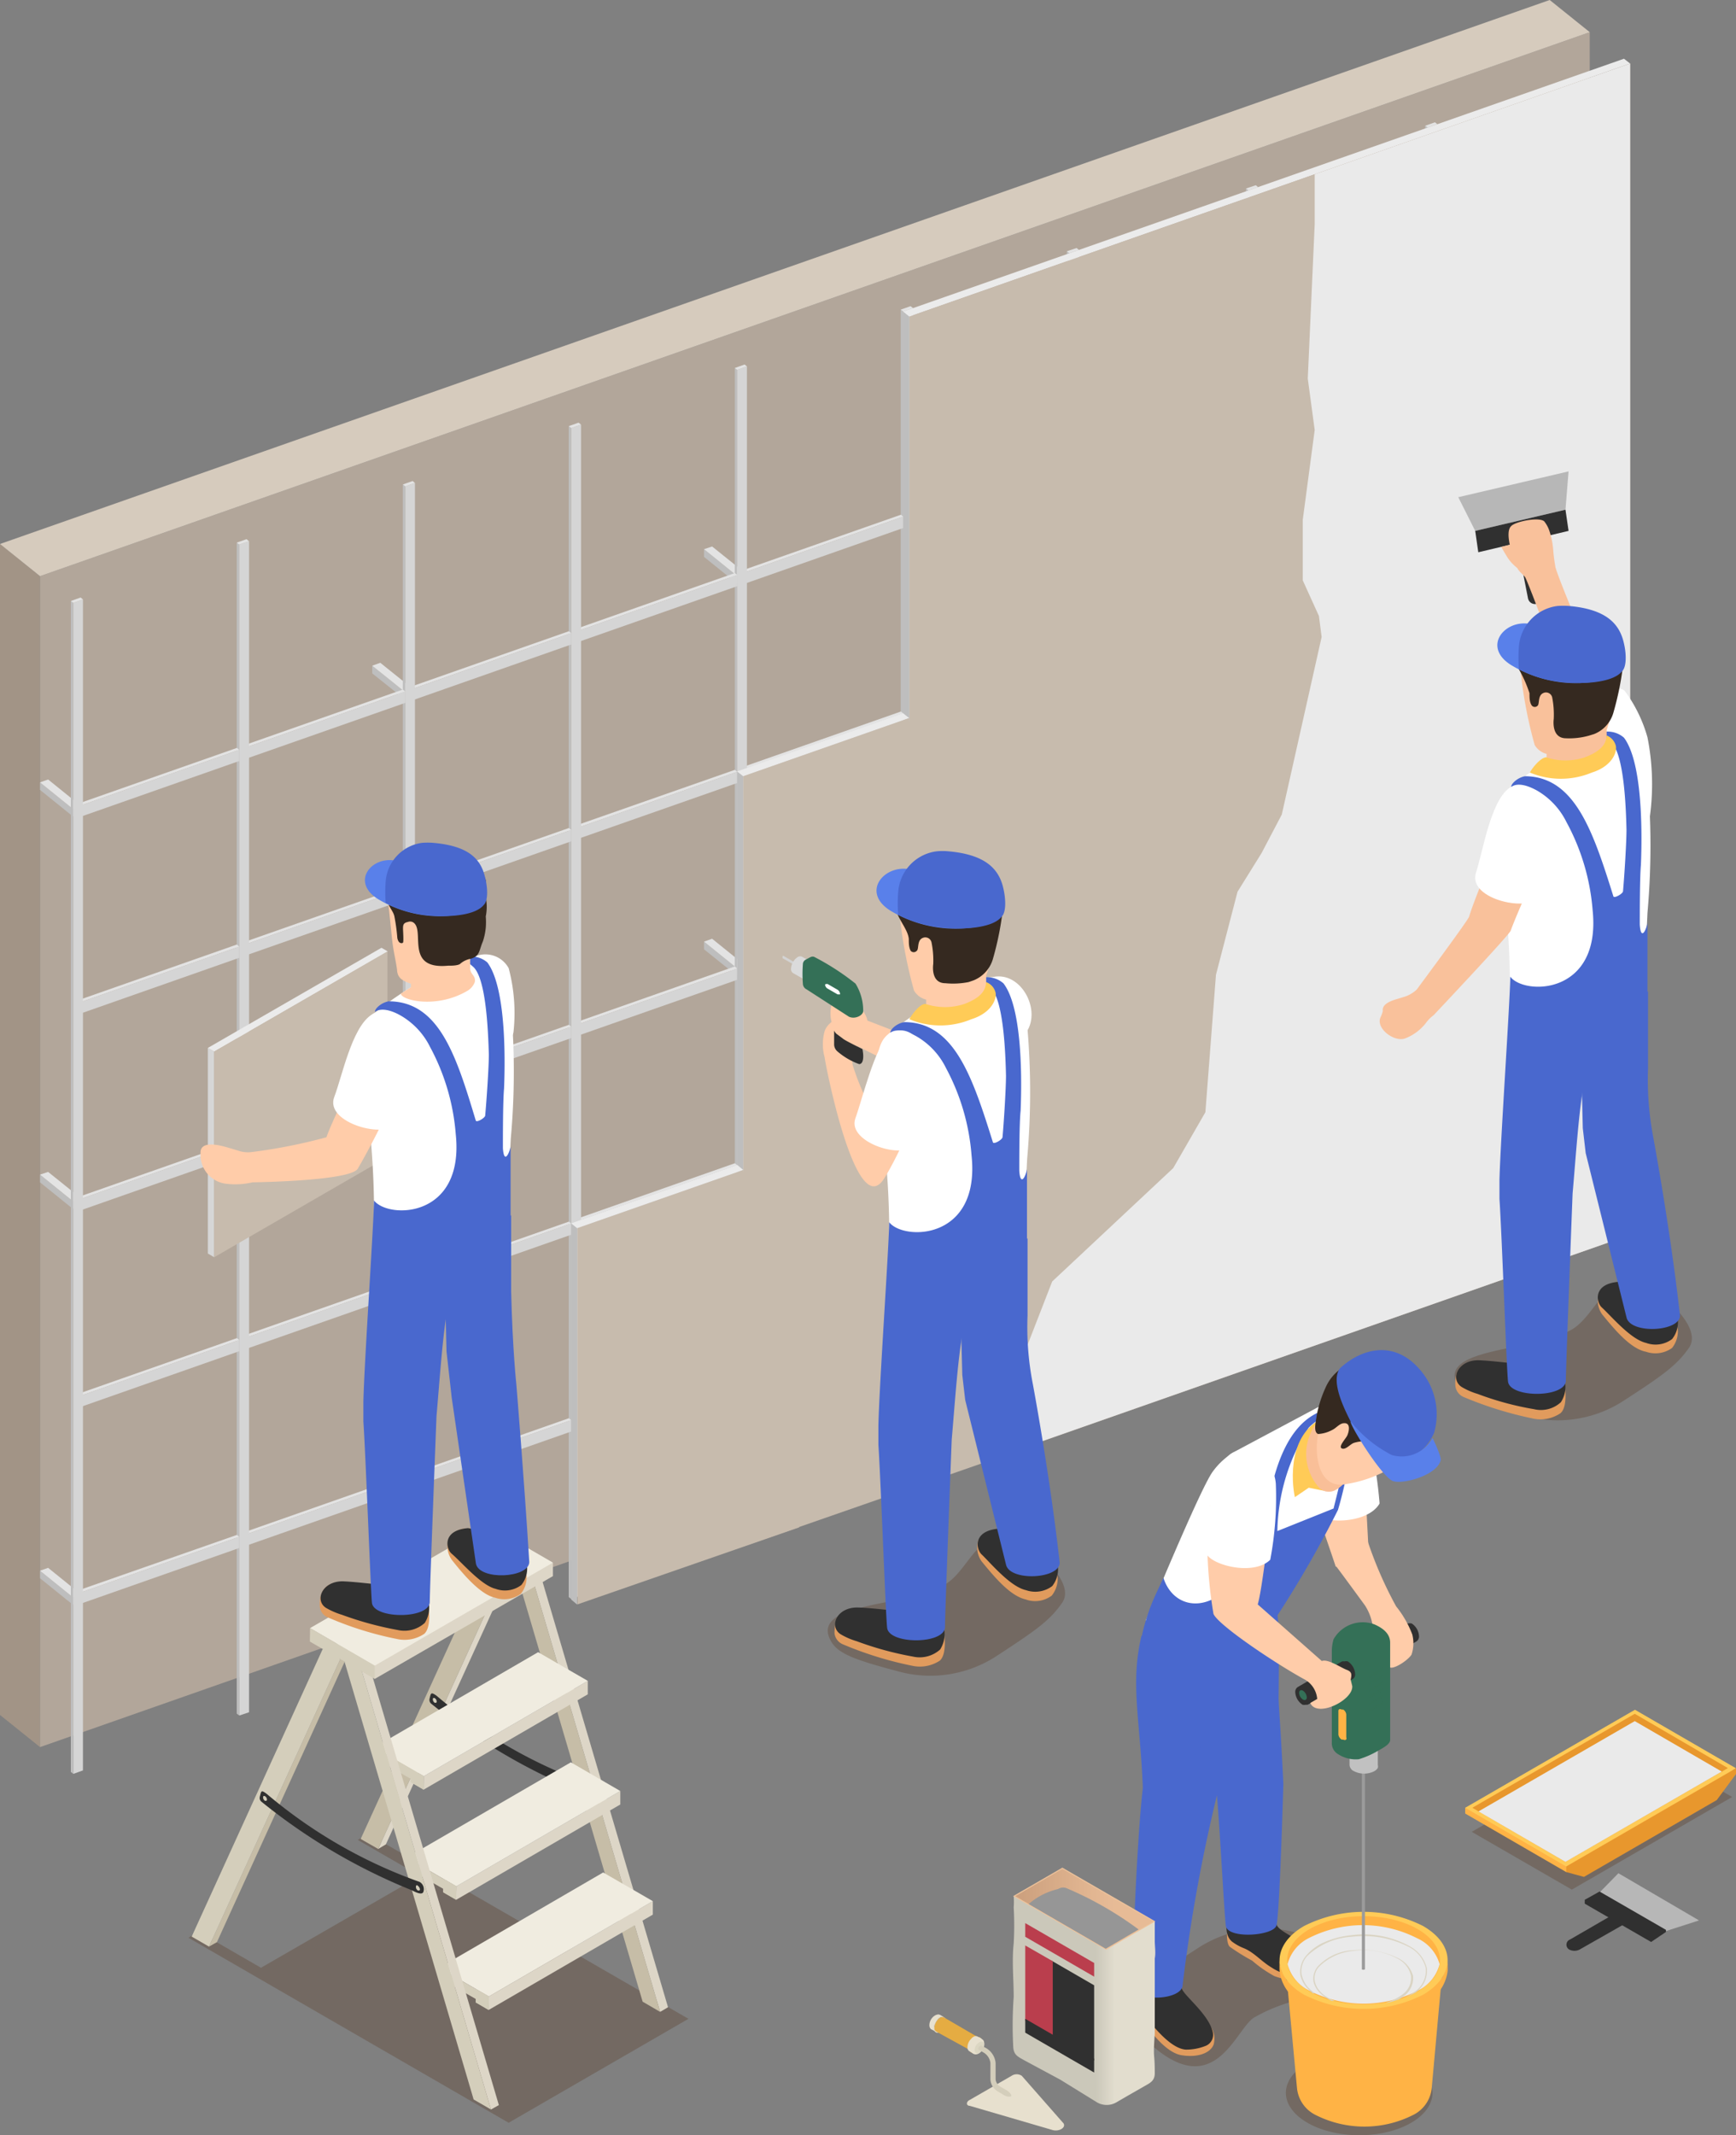 <svg xmlns="http://www.w3.org/2000/svg" xmlns:xlink="http://www.w3.org/1999/xlink" viewBox="0 0 90.2 110.89"><rect x="0" y="0" width="90.2" height="110.89" fill="#808080" stroke="none"/><defs><style>.cls-1{isolation:isolate;}.cls-2{fill:#a29486;}.cls-3{fill:#b2a69a;}.cls-4{fill:#d6cbbd;}.cls-5{fill:#bebebe;}.cls-6{fill:#d5d5d5;}.cls-7{fill:#e3e3e3;}.cls-8{fill:#ebebeb;}.cls-9{fill:#c7bbad;}.cls-10{fill:#eaeaea;}.cls-11{fill:#665244;}.cls-11,.cls-28{mix-blend-mode:multiply;}.cls-11,.cls-28,.cls-32{opacity:0.5;}.cls-12{fill:#b7b7b7;}.cls-13{fill:#303030;}.cls-14{fill:#e19b5d;}.cls-15{fill:#fff;}.cls-16{fill:#4968ce;}.cls-17{fill:#f9c19b;}.cls-18{fill:#ffcb57;}.cls-19{fill:#352920;}.cls-20{fill:#5980ea;}.cls-21{fill:#ffcca9;}.cls-22{fill:#f9bf98;}.cls-23{fill:#ffb345;}.cls-24{fill:#dad4c3;}.cls-25{fill:#9b9b9b;}.cls-26{fill:#c1c1c1;}.cls-27,.cls-28{fill:#347057;}.cls-29{fill:url(#_裼_胙琅韃_65);}.cls-30{fill:#ba3e4d;}.cls-31{fill:#eec39b;}.cls-32{fill:url(#_裼_胙琅韃_37);}.cls-33{fill:#969696;}.cls-34{fill:#e7e0ce;}.cls-35{fill:#f8c25f;}.cls-36{fill:#e5ac42;}.cls-37,.cls-38{fill:#d4cebb;}.cls-37{opacity:0.6;}.cls-39{fill:#d3d3d3;}.cls-40{fill:#dbdbdb;}.cls-41{fill:#e8972d;}.cls-42{fill:#ddd6c7;}.cls-43{fill:#c6bda7;}.cls-44{fill:#f0ece0;}.cls-45{fill:#d6d6d6;}</style><linearGradient id="_裼_胙琅韃_65" x1="484.13" y1="103.87" x2="483.15" y2="103.87" gradientTransform="matrix(-1, 0, 0, 1, 541.08, 0)" gradientUnits="userSpaceOnUse"><stop offset="0" stop-color="#cbc8ba"/><stop offset="1" stop-color="#e2ddce"/></linearGradient><linearGradient id="_裼_胙琅韃_37" x1="483.29" y1="99.13" x2="488" y2="99.13" gradientTransform="matrix(-1, 0, 0, 1, 541.08, 0)" gradientUnits="userSpaceOnUse"><stop offset="0" stop-color="#dfb392"/><stop offset="0.39" stop-color="#cea282"/><stop offset="1" stop-color="#ac8063"/></linearGradient></defs><g class="cls-1"><g id="レイヤー_2" data-name="レイヤー 2"><g id="_0" data-name="0"><g id="Axonometric_Cube" data-name="Axonometric Cube"><polygon id="Cube_face_-_left" data-name="Cube face - left" class="cls-2" points="2.08 90.73 0 89.06 0 28.25 2.08 29.92 2.08 90.73"/><polygon id="Cube_face_-_right" data-name="Cube face - right" class="cls-3" points="82.6 62.48 2.08 90.73 2.08 29.92 82.6 1.67 82.6 62.48"/><polygon id="Cube_face_-_top" data-name="Cube face - top" class="cls-4" points="2.08 29.92 0 28.25 80.52 0 82.6 1.67 2.08 29.92"/></g><g id="Axonometric_Cube-2" data-name="Axonometric Cube"><polygon id="Cube_face_-_left-2" data-name="Cube face - left" class="cls-5" points="21.06 36.34 19.34 34.97 19.34 34.57 21.06 35.95 21.06 36.34"/><polygon id="Cube_face_-_right-2" data-name="Cube face - right" class="cls-6" points="21.48 36.2 21.06 36.34 21.06 35.95 21.48 35.8 21.48 36.2"/><polygon id="Cube_face_-_top-2" data-name="Cube face - top" class="cls-7" points="21.06 35.95 19.34 34.57 19.76 34.42 21.48 35.8 21.06 35.95"/></g><g id="Axonometric_Cube-3" data-name="Axonometric Cube"><polygon id="Cube_face_-_left-3" data-name="Cube face - left" class="cls-5" points="21.06 56.72 19.34 55.34 19.34 54.95 21.06 56.33 21.06 56.72"/><polygon id="Cube_face_-_right-3" data-name="Cube face - right" class="cls-6" points="21.48 56.57 21.06 56.72 21.06 56.33 21.48 56.18 21.48 56.57"/><polygon id="Cube_face_-_top-3" data-name="Cube face - top" class="cls-7" points="21.06 56.33 19.34 54.95 19.76 54.8 21.48 56.18 21.06 56.33"/></g><g id="Axonometric_Cube-4" data-name="Axonometric Cube"><polygon id="Cube_face_-_left-4" data-name="Cube face - left" class="cls-5" points="21.06 77.28 19.34 75.91 19.34 75.51 21.06 76.89 21.06 77.28"/><polygon id="Cube_face_-_right-4" data-name="Cube face - right" class="cls-6" points="21.48 77.14 21.06 77.28 21.06 76.89 21.48 76.74 21.48 77.14"/><polygon id="Cube_face_-_top-4" data-name="Cube face - top" class="cls-7" points="21.06 76.89 19.34 75.51 19.76 75.36 21.48 76.74 21.06 76.89"/></g><g id="Axonometric_Cube-5" data-name="Axonometric Cube"><polygon id="Cube_face_-_left-5" data-name="Cube face - left" class="cls-5" points="38.29 30.3 36.58 28.92 36.58 28.52 38.29 29.9 38.29 30.3"/><polygon id="Cube_face_-_right-5" data-name="Cube face - right" class="cls-6" points="38.71 30.15 38.29 30.3 38.29 29.9 38.71 29.75 38.71 30.15"/><polygon id="Cube_face_-_top-5" data-name="Cube face - top" class="cls-7" points="38.29 29.9 36.58 28.52 37 28.38 38.71 29.75 38.29 29.9"/></g><g id="Axonometric_Cube-6" data-name="Axonometric Cube"><polygon id="Cube_face_-_left-6" data-name="Cube face - left" class="cls-5" points="38.29 50.67 36.58 49.3 36.58 48.9 38.29 50.28 38.29 50.67"/><polygon id="Cube_face_-_right-6" data-name="Cube face - right" class="cls-6" points="38.71 50.53 38.29 50.67 38.29 50.28 38.71 50.13 38.71 50.53"/><polygon id="Cube_face_-_top-6" data-name="Cube face - top" class="cls-7" points="38.29 50.28 36.58 48.9 37 48.75 38.71 50.13 38.29 50.28"/></g><g id="Axonometric_Cube-7" data-name="Axonometric Cube"><polygon id="Cube_face_-_left-7" data-name="Cube face - left" class="cls-5" points="38.29 71.24 36.58 69.86 36.58 69.46 38.29 70.84 38.29 71.24"/><polygon id="Cube_face_-_right-7" data-name="Cube face - right" class="cls-6" points="38.71 71.09 38.29 71.24 38.29 70.84 38.71 70.69 38.71 71.09"/><polygon id="Cube_face_-_top-7" data-name="Cube face - top" class="cls-7" points="38.29 70.84 36.58 69.46 37 69.32 38.71 70.69 38.29 70.84"/></g><g id="Axonometric_Cube-8" data-name="Axonometric Cube"><polygon id="Cube_face_-_left-8" data-name="Cube face - left" class="cls-5" points="55.53 24.25 53.81 22.87 53.81 22.48 55.53 23.86 55.53 24.25"/><polygon id="Cube_face_-_right-8" data-name="Cube face - right" class="cls-6" points="55.95 24.1 55.53 24.25 55.53 23.86 55.95 23.71 55.95 24.1"/><polygon id="Cube_face_-_top-8" data-name="Cube face - top" class="cls-7" points="55.53 23.86 53.81 22.48 54.23 22.33 55.95 23.71 55.53 23.86"/></g><g id="Axonometric_Cube-9" data-name="Axonometric Cube"><polygon id="Cube_face_-_left-9" data-name="Cube face - left" class="cls-5" points="55.53 44.63 53.81 43.25 53.81 42.85 55.53 44.23 55.53 44.63"/><polygon id="Cube_face_-_right-9" data-name="Cube face - right" class="cls-6" points="55.95 44.48 55.53 44.63 55.53 44.23 55.95 44.09 55.95 44.48"/><polygon id="Cube_face_-_top-9" data-name="Cube face - top" class="cls-7" points="55.53 44.23 53.81 42.85 54.23 42.71 55.95 44.09 55.53 44.23"/></g><g id="Axonometric_Cube-10" data-name="Axonometric Cube"><polygon id="Cube_face_-_left-10" data-name="Cube face - left" class="cls-5" points="55.53 65.19 53.81 63.81 53.81 63.42 55.53 64.8 55.53 65.19"/><polygon id="Cube_face_-_right-10" data-name="Cube face - right" class="cls-6" points="55.95 65.04 55.53 65.19 55.53 64.8 55.95 64.65 55.95 65.04"/><polygon id="Cube_face_-_top-10" data-name="Cube face - top" class="cls-7" points="55.53 64.8 53.81 63.42 54.23 63.27 55.95 64.65 55.53 64.8"/></g><g id="Axonometric_Cube-11" data-name="Axonometric Cube"><polygon id="Cube_face_-_left-11" data-name="Cube face - left" class="cls-7" points="84.52 13.65 84.39 13.55 55.85 23.56 55.98 23.66 84.52 13.65"/><polygon id="Cube_face_-_right-11" data-name="Cube face - right" class="cls-6" points="84.52 14.23 84.52 13.65 55.98 23.66 55.98 24.25 84.52 14.23"/><polygon id="Cube_face_-_top-11" data-name="Cube face - top" class="cls-7" points="55.98 23.66 55.85 23.56 55.85 24.14 55.98 24.25 55.98 23.66"/></g><g id="Axonometric_Cube-12" data-name="Axonometric Cube"><polygon id="Cube_face_-_left-12" data-name="Cube face - left" class="cls-7" points="84.52 23.87 84.39 23.77 55.85 33.78 55.98 33.88 84.52 23.87"/><polygon id="Cube_face_-_right-12" data-name="Cube face - right" class="cls-6" points="84.52 24.45 84.52 23.87 55.98 33.88 55.98 34.46 84.52 24.45"/><polygon id="Cube_face_-_top-12" data-name="Cube face - top" class="cls-7" points="55.98 33.88 55.85 33.78 55.85 34.36 55.98 34.46 55.98 33.88"/></g><g id="Axonometric_Cube-13" data-name="Axonometric Cube"><polygon id="Cube_face_-_left-13" data-name="Cube face - left" class="cls-7" points="84.52 34.08 84.39 33.98 55.85 44 55.98 44.1 84.52 34.08"/><polygon id="Cube_face_-_right-13" data-name="Cube face - right" class="cls-6" points="84.52 34.67 84.52 34.08 55.98 44.1 55.98 44.68 84.52 34.67"/><polygon id="Cube_face_-_top-13" data-name="Cube face - top" class="cls-7" points="55.98 44.1 55.85 44 55.85 44.58 55.98 44.68 55.98 44.1"/></g><g id="Axonometric_Cube-14" data-name="Axonometric Cube"><polygon id="Cube_face_-_left-14" data-name="Cube face - left" class="cls-7" points="84.52 44.3 84.39 44.2 55.85 54.21 55.98 54.31 84.52 44.3"/><polygon id="Cube_face_-_right-14" data-name="Cube face - right" class="cls-6" points="84.52 44.88 84.52 44.3 55.98 54.31 55.98 54.9 84.52 44.88"/><polygon id="Cube_face_-_top-14" data-name="Cube face - top" class="cls-7" points="55.98 54.31 55.85 54.21 55.85 54.8 55.98 54.9 55.98 54.31"/></g><g id="Axonometric_Cube-15" data-name="Axonometric Cube"><polygon id="Cube_face_-_left-15" data-name="Cube face - left" class="cls-7" points="84.52 54.52 84.39 54.42 55.85 64.43 55.98 64.53 84.52 54.52"/><polygon id="Cube_face_-_right-15" data-name="Cube face - right" class="cls-6" points="84.52 55.1 84.52 54.52 55.98 64.53 55.98 65.12 84.52 55.1"/><polygon id="Cube_face_-_top-15" data-name="Cube face - top" class="cls-7" points="55.98 64.53 55.85 64.43 55.85 65.02 55.98 65.12 55.98 64.53"/></g><g id="Axonometric_Cube-16" data-name="Axonometric Cube"><polygon id="Cube_face_-_left-16" data-name="Cube face - left" class="cls-5" points="55.55 73.97 55.43 73.86 55.43 13.05 55.55 13.15 55.55 73.97"/><polygon id="Cube_face_-_right-16" data-name="Cube face - right" class="cls-6" points="56.06 73.79 55.55 73.97 55.55 13.15 56.06 12.98 56.06 73.79"/><polygon id="Cube_face_-_top-16" data-name="Cube face - top" class="cls-7" points="55.55 13.15 55.43 13.05 55.94 12.88 56.06 12.98 55.55 13.15"/><polygon id="Cube_face_-_left-17" data-name="Cube face - left" class="cls-5" points="64.87 70.7 64.74 70.6 64.74 9.79 64.87 9.89 64.87 70.7"/><polygon id="Cube_face_-_top-17" data-name="Cube face - top" class="cls-7" points="64.87 9.89 64.74 9.79 65.25 9.62 65.37 9.72 64.87 9.89"/><polygon id="Cube_face_-_left-18" data-name="Cube face - left" class="cls-5" points="74.18 67.44 74.05 67.33 74.05 6.53 74.18 6.63 74.18 67.44"/><polygon id="Cube_face_-_top-18" data-name="Cube face - top" class="cls-7" points="74.18 6.63 74.05 6.53 74.56 6.35 74.68 6.45 74.18 6.63"/></g><g id="Axonometric_Cube-17" data-name="Axonometric Cube"><polygon id="Cube_face_-_left-19" data-name="Cube face - left" class="cls-7" points="55.56 23.81 55.43 23.71 47.23 26.59 47.35 26.69 55.56 23.81"/><polygon id="Cube_face_-_right-17" data-name="Cube face - right" class="cls-6" points="55.56 24.39 55.56 23.81 47.35 26.69 47.35 27.27 55.56 24.39"/><polygon id="Cube_face_-_top-19" data-name="Cube face - top" class="cls-7" points="47.35 26.69 47.23 26.59 47.23 27.17 47.35 27.27 47.35 26.69"/></g><g id="Axonometric_Cube-18" data-name="Axonometric Cube"><polygon id="Cube_face_-_left-20" data-name="Cube face - left" class="cls-7" points="55.56 34.03 55.43 33.92 47.23 36.8 47.35 36.91 55.56 34.03"/><polygon id="Cube_face_-_right-18" data-name="Cube face - right" class="cls-6" points="55.56 34.61 55.56 34.03 47.35 36.91 47.35 37.49 55.56 34.61"/><polygon id="Cube_face_-_top-20" data-name="Cube face - top" class="cls-7" points="47.35 36.91 47.23 36.8 47.23 37.39 47.35 37.49 47.35 36.91"/></g><g id="Axonometric_Cube-19" data-name="Axonometric Cube"><polygon id="Cube_face_-_left-21" data-name="Cube face - left" class="cls-7" points="55.56 44.24 55.43 44.14 47.23 47.02 47.35 47.12 55.56 44.24"/><polygon id="Cube_face_-_right-19" data-name="Cube face - right" class="cls-6" points="55.56 44.83 55.56 44.24 47.35 47.12 47.35 47.71 55.56 44.83"/><polygon id="Cube_face_-_top-21" data-name="Cube face - top" class="cls-7" points="47.35 47.12 47.23 47.02 47.23 47.61 47.35 47.71 47.35 47.12"/></g><g id="Axonometric_Cube-20" data-name="Axonometric Cube"><polygon id="Cube_face_-_left-22" data-name="Cube face - left" class="cls-7" points="55.56 54.46 55.43 54.36 47.23 57.24 47.35 57.34 55.56 54.46"/><polygon id="Cube_face_-_right-20" data-name="Cube face - right" class="cls-6" points="55.56 55.05 55.56 54.46 47.35 57.34 47.35 57.92 55.56 55.05"/><polygon id="Cube_face_-_top-22" data-name="Cube face - top" class="cls-7" points="47.35 57.34 47.23 57.24 47.23 57.82 47.35 57.92 47.35 57.34"/></g><g id="Axonometric_Cube-21" data-name="Axonometric Cube"><polygon id="Cube_face_-_left-23" data-name="Cube face - left" class="cls-7" points="55.56 64.68 55.43 64.58 47.23 67.46 47.35 67.56 55.56 64.68"/><polygon id="Cube_face_-_right-21" data-name="Cube face - right" class="cls-6" points="55.56 65.26 55.56 64.68 47.35 67.56 47.35 68.14 55.56 65.26"/><polygon id="Cube_face_-_top-23" data-name="Cube face - top" class="cls-7" points="47.35 67.56 47.23 67.46 47.23 68.04 47.35 68.14 47.35 67.56"/></g><g id="Axonometric_Cube-22" data-name="Axonometric Cube"><polygon id="Cube_face_-_left-24" data-name="Cube face - left" class="cls-5" points="46.93 76.99 46.8 76.89 46.8 16.08 46.93 16.18 46.93 76.99"/><polygon id="Cube_face_-_right-22" data-name="Cube face - right" class="cls-6" points="47.44 76.81 46.93 76.99 46.93 16.18 47.44 16 47.44 76.81"/><polygon id="Cube_face_-_top-24" data-name="Cube face - top" class="cls-7" points="46.93 16.18 46.8 16.08 47.31 15.9 47.44 16 46.93 16.18"/></g><g id="Axonometric_Cube-23" data-name="Axonometric Cube"><polygon id="Cube_face_-_left-25" data-name="Cube face - left" class="cls-7" points="46.93 26.83 46.81 26.73 38.6 29.61 38.73 29.71 46.93 26.83"/><polygon id="Cube_face_-_right-23" data-name="Cube face - right" class="cls-6" points="46.93 27.42 46.93 26.83 38.73 29.71 38.73 30.3 46.93 27.42"/><polygon id="Cube_face_-_top-25" data-name="Cube face - top" class="cls-7" points="38.73 29.71 38.6 29.61 38.6 30.2 38.73 30.3 38.73 29.71"/></g><g id="Axonometric_Cube-24" data-name="Axonometric Cube"><polygon id="Cube_face_-_left-26" data-name="Cube face - left" class="cls-7" points="46.93 37.05 46.81 36.95 38.6 39.83 38.73 39.93 46.93 37.05"/><polygon id="Cube_face_-_right-24" data-name="Cube face - right" class="cls-6" points="46.93 37.64 46.93 37.05 38.73 39.93 38.73 40.52 46.93 37.64"/><polygon id="Cube_face_-_top-26" data-name="Cube face - top" class="cls-7" points="38.73 39.93 38.6 39.83 38.6 40.41 38.73 40.52 38.73 39.93"/></g><g id="Axonometric_Cube-25" data-name="Axonometric Cube"><polygon id="Cube_face_-_left-27" data-name="Cube face - left" class="cls-7" points="46.93 47.27 46.81 47.17 38.6 50.05 38.73 50.15 46.93 47.27"/><polygon id="Cube_face_-_right-25" data-name="Cube face - right" class="cls-6" points="46.93 47.85 46.93 47.27 38.73 50.15 38.73 50.73 46.93 47.85"/><polygon id="Cube_face_-_top-27" data-name="Cube face - top" class="cls-7" points="38.73 50.15 38.6 50.05 38.6 50.63 38.73 50.73 38.73 50.15"/></g><g id="Axonometric_Cube-26" data-name="Axonometric Cube"><polygon id="Cube_face_-_left-28" data-name="Cube face - left" class="cls-7" points="46.93 57.49 46.81 57.38 38.6 60.26 38.73 60.37 46.93 57.49"/><polygon id="Cube_face_-_right-26" data-name="Cube face - right" class="cls-6" points="46.93 58.07 46.93 57.49 38.73 60.37 38.73 60.95 46.93 58.07"/><polygon id="Cube_face_-_top-28" data-name="Cube face - top" class="cls-7" points="38.73 60.37 38.6 60.26 38.6 60.85 38.73 60.95 38.73 60.37"/></g><g id="Axonometric_Cube-27" data-name="Axonometric Cube"><polygon id="Cube_face_-_left-29" data-name="Cube face - left" class="cls-7" points="46.93 67.7 46.81 67.6 38.6 70.48 38.73 70.58 46.93 67.7"/><polygon id="Cube_face_-_right-27" data-name="Cube face - right" class="cls-6" points="46.93 68.29 46.93 67.7 38.73 70.58 38.73 71.17 46.93 68.29"/><polygon id="Cube_face_-_top-29" data-name="Cube face - top" class="cls-7" points="38.73 70.58 38.6 70.48 38.6 71.07 38.73 71.17 38.73 70.58"/></g><g id="Axonometric_Cube-28" data-name="Axonometric Cube"><polygon id="Cube_face_-_left-30" data-name="Cube face - left" class="cls-5" points="38.3 80.02 38.18 79.92 38.18 19.11 38.3 19.21 38.3 80.02"/><polygon id="Cube_face_-_right-28" data-name="Cube face - right" class="cls-6" points="38.81 79.84 38.3 80.02 38.3 19.21 38.81 19.03 38.81 79.84"/><polygon id="Cube_face_-_top-30" data-name="Cube face - top" class="cls-7" points="38.3 19.21 38.18 19.11 38.69 18.93 38.81 19.03 38.3 19.21"/></g><g id="Axonometric_Cube-29" data-name="Axonometric Cube"><polygon id="Cube_face_-_left-31" data-name="Cube face - left" class="cls-7" points="38.31 29.86 38.18 29.76 29.98 32.64 30.1 32.74 38.31 29.86"/><polygon id="Cube_face_-_right-29" data-name="Cube face - right" class="cls-6" points="38.31 30.44 38.31 29.86 30.1 32.74 30.1 33.32 38.31 30.44"/><polygon id="Cube_face_-_top-31" data-name="Cube face - top" class="cls-7" points="30.1 32.74 29.98 32.64 29.98 33.22 30.1 33.32 30.1 32.74"/></g><g id="Axonometric_Cube-30" data-name="Axonometric Cube"><polygon id="Cube_face_-_left-32" data-name="Cube face - left" class="cls-7" points="38.31 40.08 38.18 39.98 29.98 42.85 30.1 42.96 38.31 40.08"/><polygon id="Cube_face_-_right-30" data-name="Cube face - right" class="cls-6" points="38.31 40.66 38.31 40.08 30.1 42.96 30.1 43.54 38.31 40.66"/><polygon id="Cube_face_-_top-32" data-name="Cube face - top" class="cls-7" points="30.1 42.96 29.98 42.85 29.98 43.44 30.1 43.54 30.1 42.96"/></g><g id="Axonometric_Cube-31" data-name="Axonometric Cube"><polygon id="Cube_face_-_left-33" data-name="Cube face - left" class="cls-7" points="38.31 50.3 38.18 50.19 29.98 53.07 30.1 53.17 38.31 50.3"/><polygon id="Cube_face_-_right-31" data-name="Cube face - right" class="cls-6" points="38.31 50.88 38.31 50.3 30.1 53.17 30.1 53.76 38.31 50.88"/><polygon id="Cube_face_-_top-33" data-name="Cube face - top" class="cls-7" points="30.1 53.17 29.98 53.07 29.98 53.66 30.1 53.76 30.1 53.17"/></g><g id="Axonometric_Cube-32" data-name="Axonometric Cube"><polygon id="Cube_face_-_left-34" data-name="Cube face - left" class="cls-7" points="38.31 60.51 38.18 60.41 29.98 63.29 30.1 63.39 38.31 60.51"/><polygon id="Cube_face_-_right-32" data-name="Cube face - right" class="cls-6" points="38.31 61.1 38.31 60.51 30.1 63.39 30.1 63.98 38.31 61.1"/><polygon id="Cube_face_-_top-34" data-name="Cube face - top" class="cls-7" points="30.1 63.39 29.98 63.29 29.98 63.87 30.1 63.98 30.1 63.39"/></g><g id="Axonometric_Cube-33" data-name="Axonometric Cube"><polygon id="Cube_face_-_left-35" data-name="Cube face - left" class="cls-7" points="38.31 70.73 38.18 70.63 29.98 73.51 30.1 73.61 38.31 70.73"/><polygon id="Cube_face_-_right-33" data-name="Cube face - right" class="cls-6" points="38.31 71.31 38.31 70.73 30.1 73.61 30.1 74.19 38.31 71.31"/><polygon id="Cube_face_-_top-35" data-name="Cube face - top" class="cls-7" points="30.1 73.61 29.98 73.51 29.98 74.09 30.1 74.19 30.1 73.61"/></g><g id="Axonometric_Cube-34" data-name="Axonometric Cube"><polygon id="Cube_face_-_left-36" data-name="Cube face - left" class="cls-5" points="29.68 83.04 29.55 82.94 29.55 22.13 29.68 22.23 29.68 83.04"/><polygon id="Cube_face_-_right-34" data-name="Cube face - right" class="cls-6" points="30.19 82.86 29.68 83.04 29.68 22.23 30.19 22.05 30.19 82.86"/><polygon id="Cube_face_-_top-36" data-name="Cube face - top" class="cls-7" points="29.68 22.23 29.55 22.13 30.06 21.95 30.19 22.05 29.68 22.23"/></g><g id="Axonometric_Cube-35" data-name="Axonometric Cube"><polygon id="Cube_face_-_left-37" data-name="Cube face - left" class="cls-7" points="29.68 32.88 29.56 32.78 21.35 35.66 21.48 35.76 29.68 32.88"/><polygon id="Cube_face_-_right-35" data-name="Cube face - right" class="cls-6" points="29.68 33.47 29.68 32.88 21.48 35.76 21.48 36.35 29.68 33.47"/><polygon id="Cube_face_-_top-37" data-name="Cube face - top" class="cls-7" points="21.48 35.76 21.35 35.66 21.35 36.25 21.48 36.35 21.48 35.76"/></g><g id="Axonometric_Cube-36" data-name="Axonometric Cube"><polygon id="Cube_face_-_left-38" data-name="Cube face - left" class="cls-7" points="29.68 43.1 29.56 43 21.35 45.88 21.48 45.98 29.68 43.1"/><polygon id="Cube_face_-_right-36" data-name="Cube face - right" class="cls-6" points="29.68 43.69 29.68 43.1 21.48 45.98 21.48 46.57 29.68 43.69"/><polygon id="Cube_face_-_top-38" data-name="Cube face - top" class="cls-7" points="21.48 45.98 21.35 45.88 21.35 46.47 21.48 46.57 21.48 45.98"/></g><g id="Axonometric_Cube-37" data-name="Axonometric Cube"><polygon id="Cube_face_-_left-39" data-name="Cube face - left" class="cls-7" points="29.68 53.32 29.56 53.22 21.35 56.1 21.48 56.2 29.68 53.32"/><polygon id="Cube_face_-_right-37" data-name="Cube face - right" class="cls-6" points="29.68 53.91 29.68 53.32 21.48 56.2 21.48 56.78 29.68 53.91"/><polygon id="Cube_face_-_top-39" data-name="Cube face - top" class="cls-7" points="21.48 56.2 21.35 56.1 21.35 56.68 21.48 56.78 21.48 56.2"/></g><g id="Axonometric_Cube-38" data-name="Axonometric Cube"><polygon id="Cube_face_-_left-40" data-name="Cube face - left" class="cls-7" points="29.68 63.54 29.56 63.44 21.35 66.32 21.48 66.42 29.68 63.54"/><polygon id="Cube_face_-_right-38" data-name="Cube face - right" class="cls-6" points="29.68 64.12 29.68 63.54 21.48 66.42 21.48 67 29.68 64.12"/><polygon id="Cube_face_-_top-40" data-name="Cube face - top" class="cls-7" points="21.48 66.42 21.35 66.32 21.35 66.9 21.48 67 21.48 66.42"/></g><g id="Axonometric_Cube-39" data-name="Axonometric Cube"><polygon id="Cube_face_-_left-41" data-name="Cube face - left" class="cls-7" points="29.68 73.75 29.56 73.65 21.35 76.53 21.48 76.63 29.68 73.75"/><polygon id="Cube_face_-_right-39" data-name="Cube face - right" class="cls-6" points="29.68 74.34 29.68 73.75 21.48 76.63 21.48 77.22 29.68 74.34"/><polygon id="Cube_face_-_top-41" data-name="Cube face - top" class="cls-7" points="21.48 76.63 21.35 76.53 21.35 77.12 21.48 77.22 21.48 76.63"/></g><g id="Axonometric_Cube-40" data-name="Axonometric Cube"><polygon id="Cube_face_-_left-42" data-name="Cube face - left" class="cls-5" points="21.06 86.07 20.93 85.97 20.93 25.16 21.06 25.26 21.06 86.07"/><polygon id="Cube_face_-_right-40" data-name="Cube face - right" class="cls-6" points="21.56 85.89 21.06 86.07 21.06 25.26 21.56 25.08 21.56 85.89"/><polygon id="Cube_face_-_top-42" data-name="Cube face - top" class="cls-7" points="21.06 25.26 20.93 25.16 21.44 24.98 21.56 25.08 21.06 25.26"/></g><g id="Axonometric_Cube-41" data-name="Axonometric Cube"><polygon id="Cube_face_-_left-43" data-name="Cube face - left" class="cls-5" points="3.79 42.4 2.08 41.02 2.08 40.63 3.79 42.01 3.79 42.4"/><polygon id="Cube_face_-_right-41" data-name="Cube face - right" class="cls-6" points="4.21 42.25 3.79 42.4 3.79 42.01 4.21 41.86 4.21 42.25"/><polygon id="Cube_face_-_top-43" data-name="Cube face - top" class="cls-7" points="3.79 42.01 2.08 40.63 2.5 40.48 4.21 41.86 3.79 42.01"/></g><g id="Axonometric_Cube-42" data-name="Axonometric Cube"><polygon id="Cube_face_-_left-44" data-name="Cube face - left" class="cls-5" points="3.79 62.78 2.08 61.4 2.08 61 3.79 62.38 3.79 62.78"/><polygon id="Cube_face_-_right-42" data-name="Cube face - right" class="cls-6" points="4.21 62.63 3.79 62.78 3.79 62.38 4.21 62.23 4.21 62.63"/><polygon id="Cube_face_-_top-44" data-name="Cube face - top" class="cls-7" points="3.79 62.38 2.08 61 2.5 60.86 4.21 62.23 3.79 62.38"/></g><g id="Axonometric_Cube-43" data-name="Axonometric Cube"><polygon id="Cube_face_-_left-45" data-name="Cube face - left" class="cls-5" points="3.79 83.34 2.08 81.96 2.08 81.57 3.79 82.95 3.79 83.34"/><polygon id="Cube_face_-_right-43" data-name="Cube face - right" class="cls-6" points="4.21 83.19 3.79 83.34 3.79 82.95 4.21 82.8 4.21 83.19"/><polygon id="Cube_face_-_top-45" data-name="Cube face - top" class="cls-7" points="3.79 82.95 2.08 81.57 2.5 81.42 4.21 82.8 3.79 82.95"/></g><g id="Axonometric_Cube-44" data-name="Axonometric Cube"><polygon id="Cube_face_-_left-46" data-name="Cube face - left" class="cls-7" points="21.06 35.91 20.93 35.81 12.72 38.69 12.85 38.79 21.06 35.91"/><polygon id="Cube_face_-_right-44" data-name="Cube face - right" class="cls-6" points="21.06 36.5 21.06 35.91 12.85 38.79 12.85 39.38 21.06 36.5"/><polygon id="Cube_face_-_top-46" data-name="Cube face - top" class="cls-7" points="12.85 38.79 12.72 38.69 12.72 39.27 12.85 39.38 12.85 38.79"/></g><g id="Axonometric_Cube-45" data-name="Axonometric Cube"><polygon id="Cube_face_-_left-47" data-name="Cube face - left" class="cls-7" points="21.06 46.13 20.93 46.03 12.72 48.91 12.85 49.01 21.06 46.13"/><polygon id="Cube_face_-_right-45" data-name="Cube face - right" class="cls-6" points="21.06 46.71 21.06 46.13 12.85 49.01 12.85 49.59 21.06 46.71"/><polygon id="Cube_face_-_top-47" data-name="Cube face - top" class="cls-7" points="12.85 49.01 12.72 48.91 12.72 49.49 12.85 49.59 12.85 49.01"/></g><g id="Axonometric_Cube-46" data-name="Axonometric Cube"><polygon id="Cube_face_-_left-48" data-name="Cube face - left" class="cls-7" points="21.06 56.35 20.93 56.25 12.72 59.13 12.85 59.23 21.06 56.35"/><polygon id="Cube_face_-_right-46" data-name="Cube face - right" class="cls-6" points="21.06 56.93 21.06 56.35 12.85 59.23 12.85 59.81 21.06 56.93"/><polygon id="Cube_face_-_top-48" data-name="Cube face - top" class="cls-7" points="12.85 59.23 12.72 59.13 12.72 59.71 12.85 59.81 12.85 59.23"/></g><g id="Axonometric_Cube-47" data-name="Axonometric Cube"><polygon id="Cube_face_-_left-49" data-name="Cube face - left" class="cls-7" points="21.06 66.56 20.93 66.46 12.72 69.34 12.85 69.44 21.06 66.56"/><polygon id="Cube_face_-_right-47" data-name="Cube face - right" class="cls-6" points="21.06 67.15 21.06 66.56 12.85 69.44 12.85 70.03 21.06 67.15"/><polygon id="Cube_face_-_top-49" data-name="Cube face - top" class="cls-7" points="12.85 69.44 12.72 69.34 12.72 69.93 12.85 70.03 12.85 69.44"/></g><g id="Axonometric_Cube-48" data-name="Axonometric Cube"><polygon id="Cube_face_-_left-50" data-name="Cube face - left" class="cls-7" points="21.06 76.78 20.93 76.68 12.72 79.56 12.85 79.66 21.06 76.78"/><polygon id="Cube_face_-_right-48" data-name="Cube face - right" class="cls-6" points="21.06 77.37 21.06 76.78 12.85 79.66 12.85 80.25 21.06 77.37"/><polygon id="Cube_face_-_top-50" data-name="Cube face - top" class="cls-7" points="12.85 79.66 12.72 79.56 12.72 80.14 12.85 80.25 12.85 79.66"/></g><g id="Axonometric_Cube-49" data-name="Axonometric Cube"><polygon id="Cube_face_-_left-51" data-name="Cube face - left" class="cls-5" points="12.43 89.09 12.3 88.99 12.3 28.18 12.43 28.28 12.43 89.09"/><polygon id="Cube_face_-_right-49" data-name="Cube face - right" class="cls-6" points="12.94 88.92 12.43 89.09 12.43 28.28 12.94 28.11 12.94 88.92"/><polygon id="Cube_face_-_top-51" data-name="Cube face - top" class="cls-7" points="12.43 28.28 12.3 28.18 12.81 28 12.94 28.11 12.43 28.28"/></g><g id="Axonometric_Cube-50" data-name="Axonometric Cube"><polygon id="Cube_face_-_left-52" data-name="Cube face - left" class="cls-7" points="12.43 38.94 12.31 38.84 4.1 41.72 4.23 41.82 12.43 38.94"/><polygon id="Cube_face_-_right-50" data-name="Cube face - right" class="cls-6" points="12.43 39.52 12.43 38.94 4.23 41.82 4.23 42.4 12.43 39.52"/><polygon id="Cube_face_-_top-52" data-name="Cube face - top" class="cls-7" points="4.23 41.82 4.1 41.72 4.1 42.3 4.23 42.4 4.23 41.82"/></g><g id="Axonometric_Cube-51" data-name="Axonometric Cube"><polygon id="Cube_face_-_left-53" data-name="Cube face - left" class="cls-7" points="12.43 49.16 12.31 49.05 4.1 51.93 4.23 52.03 12.43 49.16"/><polygon id="Cube_face_-_right-51" data-name="Cube face - right" class="cls-6" points="12.43 49.74 12.43 49.16 4.23 52.03 4.23 52.62 12.43 49.74"/><polygon id="Cube_face_-_top-53" data-name="Cube face - top" class="cls-7" points="4.23 52.03 4.1 51.93 4.1 52.52 4.23 52.62 4.23 52.03"/></g><g id="Axonometric_Cube-52" data-name="Axonometric Cube"><polygon id="Cube_face_-_left-54" data-name="Cube face - left" class="cls-7" points="12.43 59.37 12.31 59.27 4.1 62.15 4.23 62.25 12.43 59.37"/><polygon id="Cube_face_-_right-52" data-name="Cube face - right" class="cls-6" points="12.43 59.96 12.43 59.37 4.23 62.25 4.23 62.84 12.43 59.96"/><polygon id="Cube_face_-_top-54" data-name="Cube face - top" class="cls-7" points="4.23 62.25 4.1 62.15 4.1 62.73 4.23 62.84 4.23 62.25"/></g><g id="Axonometric_Cube-53" data-name="Axonometric Cube"><polygon id="Cube_face_-_left-55" data-name="Cube face - left" class="cls-7" points="12.43 69.59 12.31 69.49 4.1 72.37 4.23 72.47 12.43 69.59"/><polygon id="Cube_face_-_right-53" data-name="Cube face - right" class="cls-6" points="12.43 70.17 12.43 69.59 4.23 72.47 4.23 73.05 12.43 70.17"/><polygon id="Cube_face_-_top-55" data-name="Cube face - top" class="cls-7" points="4.23 72.47 4.1 72.37 4.1 72.95 4.23 73.05 4.23 72.47"/></g><g id="Axonometric_Cube-54" data-name="Axonometric Cube"><polygon id="Cube_face_-_left-56" data-name="Cube face - left" class="cls-7" points="12.43 79.81 12.31 79.71 4.1 82.58 4.23 82.69 12.43 79.81"/><polygon id="Cube_face_-_right-54" data-name="Cube face - right" class="cls-6" points="12.43 80.39 12.43 79.81 4.23 82.69 4.23 83.27 12.43 80.39"/><polygon id="Cube_face_-_top-56" data-name="Cube face - top" class="cls-7" points="4.23 82.69 4.1 82.58 4.1 83.17 4.23 83.27 4.23 82.69"/></g><g id="Axonometric_Cube-55" data-name="Axonometric Cube"><polygon id="Cube_face_-_left-57" data-name="Cube face - left" class="cls-5" points="3.81 92.12 3.68 92.02 3.68 31.21 3.81 31.31 3.81 92.12"/><polygon id="Cube_face_-_right-55" data-name="Cube face - right" class="cls-6" points="4.31 91.94 3.81 92.12 3.81 31.31 4.31 31.13 4.31 91.94"/><polygon id="Cube_face_-_top-57" data-name="Cube face - top" class="cls-7" points="3.81 31.31 3.68 31.21 4.19 31.03 4.31 31.13 3.81 31.31"/></g><g id="Axonometric_Cube-56" data-name="Axonometric Cube"><polygon id="Cube_face_-_left-58" data-name="Cube face - left" class="cls-5" points="47.25 77.27 46.93 77.02 46.93 16.18 47.25 16.44 47.25 77.27"/><polygon id="Cube_face_-_top-58" data-name="Cube face - top" class="cls-8" points="47.25 16.44 46.93 16.18 84.38 3.05 84.7 3.3 47.25 16.44"/><path class="cls-9" d="M47.25,16.44V77.27L84.7,64.13V3.3Z"/></g><polygon class="cls-10" points="84.7 3.3 68.31 9.05 68.31 11.64 67.95 19.66 68.31 22.33 67.69 26.99 67.69 30.14 68.53 31.99 68.67 33.08 66.6 42.3 65.55 44.3 64.3 46.31 63.18 50.62 62.63 57.76 60.96 60.66 54.67 66.55 51.02 75.94 84.7 64.13 84.7 3.3"/><g id="Axonometric_Cube-57" data-name="Axonometric Cube"><polygon id="Cube_face_-_left-59" data-name="Cube face - left" class="cls-5" points="38.62 80.3 38.3 80.05 38.3 40.06 38.62 40.31 38.62 80.3"/><polygon id="Cube_face_-_top-59" data-name="Cube face - top" class="cls-8" points="38.62 40.31 38.3 40.06 46.92 37.04 47.24 37.29 38.62 40.31"/><path class="cls-9" d="M38.62,40.31v40L51,76,47.24,37.29Z"/></g><g id="Axonometric_Cube-58" data-name="Axonometric Cube"><polygon id="Cube_face_-_left-60" data-name="Cube face - left" class="cls-5" points="29.99 83.33 29.68 83.07 29.68 63.53 29.99 63.78 29.99 83.33"/><polygon id="Cube_face_-_top-60" data-name="Cube face - top" class="cls-8" points="29.99 63.78 29.68 63.53 38.31 60.5 38.62 60.76 29.99 63.78"/><path class="cls-9" d="M30,63.78V83.32l11.52-4L38.62,60.76Z"/></g><polygon class="cls-11" points="9.79 100.63 10.32 100.32 13.56 102.19 21.83 97.42 18.59 95.55 19.13 95.24 35.77 104.84 26.58 110.15 26.43 110.24 9.79 100.63"/><path class="cls-11" d="M43.07,85c.3.79,1,1.11,3.54,1.78A6.29,6.29,0,0,0,51.78,86c2.1-1.37,2.77-1.85,3.41-2.77.47-.68-.27-1.66-.93-2.25-3.45-3.06-3.63.81-5.45,1.44a20.1,20.1,0,0,1-2.5.73C44.51,83.5,42.65,83.84,43.07,85Z"/><path class="cls-11" d="M69.75,102.2c-.2-.82-.55-1.35-2.31-1.81a6.32,6.32,0,0,0-5.17.76c-2.1,1.36-2.77,1.85-3.41,2.76-.48.69.26,1.66.93,2.26,3.44,3.06,4.45-1,5.45-1.44a8.62,8.62,0,0,1,2.2-.86C69.24,103.51,69.86,102.65,69.75,102.2Z"/><path class="cls-11" d="M75.64,71.74c.3.79,1,1.1,3.54,1.77a6.29,6.29,0,0,0,5.17-.76c2.1-1.36,2.77-1.85,3.41-2.76.47-.69-.27-1.66-.93-2.26-3.45-3-3.63.81-5.45,1.45a20.27,20.27,0,0,1-2.5.72C77.08,70.27,75.22,70.61,75.64,71.74Z"/><path class="cls-11" d="M71.61,106.57c2,.31,3.24,1.52,2.69,2.69s-2.63,1.87-4.66,1.55-3.24-1.52-2.7-2.69S69.58,106.25,71.61,106.57Z"/><polygon class="cls-11" points="90 93.32 81.67 98.13 76.47 95.13 84.81 90.32 90 93.32"/><polygon class="cls-12" points="81.5 24.48 75.77 25.82 76.65 27.57 81.34 26.47 81.5 24.48"/><polygon class="cls-13" points="81.34 26.47 76.65 27.57 76.81 28.68 81.5 27.57 81.34 26.47"/><path class="cls-13" d="M79.84,31.36a.37.37,0,0,1-.45-.3l-.66-3.35a.39.39,0,0,1,.3-.45.39.39,0,0,1,.45.31l.66,3.34A.37.37,0,0,1,79.84,31.36Z"/><path class="cls-14" d="M83.24,68.25a1.25,1.25,0,0,1-.16-1.1,1.09,1.09,0,0,1,1-.53c.82,0,2.1,1.59,3.07,2.22A1.41,1.41,0,0,1,86.88,70a1.48,1.48,0,0,1-1.35.2C84.73,70.05,83.91,69.07,83.24,68.25Z"/><path class="cls-13" d="M83.22,67.89c-.29-.27-.45-1.21.86-1.32.5,0,2.1,1.15,3.07,1.78a1.41,1.41,0,0,1-.27,1.19,1.43,1.43,0,0,1-1.35.2C84.73,69.56,83.73,68.36,83.22,67.89Z"/><path class="cls-14" d="M76.05,72.55a.71.71,0,0,1-.43-.57c-.05-.56.15-1.31,1.11-1.26a16.13,16.13,0,0,1,4.45,1.07.25.25,0,0,1,.13.21s.16,1.06-.23,1.39a1.85,1.85,0,0,1-1.46.27A19.32,19.32,0,0,1,76.05,72.55Z"/><path class="cls-13" d="M81.25,71.53a9.91,9.91,0,0,0-1.89-.68c-.52,0-1.71-.18-2.55-.21-1.09,0-1.47,1-.86,1.39a3.66,3.66,0,0,0,.83.36,15.66,15.66,0,0,0,2.92.79,1.53,1.53,0,0,0,1.4-.36A1.45,1.45,0,0,0,81.25,71.53Z"/><path class="cls-15" d="M85.6,38.29a7.44,7.44,0,0,0-1.15-2.37c-.5-.69-2.86,1.11-2.52,1.81A41.36,41.36,0,0,0,85.63,43,12.48,12.48,0,0,0,85.6,38.29Z"/><path class="cls-15" d="M78.37,54.35c.09-1.32.1-2.51.08-3.61C78.37,45,77.18,42,78.36,41c1.47-1.3,4.55-3,5.35-3a1.71,1.71,0,0,1,1.79,1.41,39.52,39.52,0,0,1,.1,8c-.13,2.75-.21,4.88-.22,6.21C85.36,55.62,78.4,56.08,78.37,54.35Z"/><path class="cls-16" d="M85.89,59a16,16,0,0,1-.26-3.52c0-1.38,0-2.79,0-4,0,0-3,1.7-3.5,2.56l.11,4.55.15,1.29,2.12,8.53c.19.88,2.77.76,2.78-.09C86.79,63.82,85.89,59,85.89,59Z"/><path class="cls-17" d="M80.18,43.36c-.59-.64-1.88-.81-2.21,0-.49,1.29-1.38,3.38-1.64,4.25-.07.21-2.72,3.78-2.72,3.78a1.69,1.69,0,0,1-.69.39l-.4.12c-.25.08-.73.25-.67.6a1.65,1.65,0,0,1-.11.31c-.29.57.68,1.32,1.26,1.12a2.52,2.52,0,0,0,1.1-.82,1.8,1.8,0,0,1,.39-.39s3.84-4.07,4-4.38C79,46.93,80.57,43.8,80.18,43.36Z"/><path class="cls-15" d="M79.93,46.52c.26-.81.92-3.05,1.08-3.84.22-1.1-1.11-2.92-2.64-1.72-.94.75-1.33,3.3-1.68,4.36C76.23,46.75,79.64,47.41,79.93,46.52Z"/><path class="cls-16" d="M85.6,53.42c0-1.1,0-3.56,0-5.48-.1.46-.35.87-.4.07,0-.63,0-2.47.06-3.1.09-2.26,0-5.43-.88-6.6a1.28,1.28,0,0,0-1.28-.24,3.39,3.39,0,0,1,.63.48c.64.65.75,3.23.78,4.54,0,.63-.1,2.28-.18,3.19,0,.13-.46.39-.5.27-1.06-3.38-2-6.22-4.59-6.24-.39.07-.73.39-.72.56.32-.24.85-.09,1.35.19a3.86,3.86,0,0,1,1.52,1.63,11.45,11.45,0,0,1,1.36,4.57c.46,4.42-3.54,4.44-4.28,3.46,0,1.12-.5,8.35-.56,10.54,0,.32,0,.63,0,1,.13,1.93.38,9.2.45,9.52.17.83,3,.81,3-.09,0-.68.35-9.71.35-9.71.16-1.8.31-4.21.59-5.72C82.49,55.5,85.17,53.65,85.6,53.42Z"/><path class="cls-17" d="M82.81,34.4c-.1-.22-2-4.72-2-5a8.62,8.62,0,0,1-.11-.87,4.12,4.12,0,0,0-.21-1,1.63,1.63,0,0,0-.25-.45c-.25-.25-1.5,0-1.72.24-.37.34.1,1.66.3,2.14.08.21.29.34.42.51s1.93,5,2.14,5.66C81.51,36,82.9,35.61,82.81,34.4Z"/><path class="cls-17" d="M83.48,38.62c0-.16,0-.72,0-.72a14.28,14.28,0,0,0,.58-2.27c0-.3-1.7-1.67-1.9-1.9a3,3,0,0,0-1.78-.83c-1.09-.2-1.43,0-1.44,1.1a22.7,22.7,0,0,0,.8,4.69,1,1,0,0,0,.62.46c0,.16,0,.3,0,.43l-.52.33c0,.34,1.8.81,3.44-.13a.88.88,0,0,0,.42-.47c.06-.22-.06-.34-.14-.48A.65.65,0,0,1,83.48,38.62Z"/><path class="cls-18" d="M83.47,38.19c0,.58-.52.91-1.13,1.14a3.19,3.19,0,0,1-2,0c-.25,0-.68.47-.85.79a4.18,4.18,0,0,0,3.22,0c1-.31,1.31-1,1.25-1.37A.79.79,0,0,0,83.47,38.19Z"/><path class="cls-19" d="M78.85,34.64A6.55,6.55,0,0,1,79.47,36c0,.21,0,.44.1.61a.2.2,0,0,0,.31.05c.13-.08,0-.54.31-.67a.33.33,0,0,1,.46.23,4.66,4.66,0,0,1,.08,1.12s-.15,1,.64,1a3.76,3.76,0,0,0,1.2-.14l.26-.08a1.69,1.69,0,0,0,1-1.11,15.72,15.72,0,0,0,.55-2.91,2,2,0,0,0-1.39-2C81.05,31.56,78,32.19,78.85,34.64Z"/><path class="cls-20" d="M83.35,35.31a6.52,6.52,0,0,1-4.83-.77c-1.5-.93-.39-2.33.91-2.15a2.07,2.07,0,0,1,2.76-.48C83.79,32.87,85,34.79,83.35,35.31Z"/><path class="cls-16" d="M84.37,33.38c-.23-1-.93-1.74-2.84-1.91a4.18,4.18,0,0,0-.61,0,2.3,2.3,0,0,0-2,2.11,8.07,8.07,0,0,0,0,1.17,6,6,0,0,0,1.79.61c1.34.22,3.06.13,3.56-.49C84.51,34.66,84.52,34,84.37,33.38Z"/><path class="cls-17" d="M78.56,28.26,78,28.4s.22.38.34.57a2.19,2.19,0,0,0,.66.64Z"/><path class="cls-14" d="M63.75,100.15a2.23,2.23,0,0,1,0,.23c0,.19,0,.58.15.72a11.1,11.1,0,0,0,1.16.72,6.56,6.56,0,0,0,1.15.8,4,4,0,0,0,1.36.25c.52,0,1-.16,1-.72a.77.77,0,0,0-.28-.61c-.27-.2-1.34-.27-1.89-.55s-1.18-.57-1.74-.88C64.36,100,63.65,99.62,63.75,100.15Z"/><path class="cls-13" d="M64,100.82c-.48-.44-.2-1.22-.14-1.87a3.48,3.48,0,0,0-.11-1.06l2.21-.27.06.69a4.28,4.28,0,0,0,.32,1.67c.24.5,2.12,1,2.22,2.07a.52.52,0,0,1-.32.49,2.71,2.71,0,0,1-2.18-.37c-.51-.3-.91-.79-1.44-1A2.57,2.57,0,0,1,64,100.82Z"/><path class="cls-14" d="M58.93,103.4s0,.12-.07.19a2,2,0,0,0,.12.76c.64,1,1.55,2.24,2.41,2.38s1.51-.12,1.67-.56a1.13,1.13,0,0,0,0-.59,1.1,1.1,0,0,0-.75-.76,1.81,1.81,0,0,1-.77-.43,8.53,8.53,0,0,0-1.7-1C59.55,103.24,58.85,102.87,58.93,103.4Z"/><path class="cls-13" d="M59.1,104.19c-.49-.43-.22-1.21-.18-1.86A1.27,1.27,0,0,1,60,101.1l1-.15.06.69a4.5,4.5,0,0,0,.36,1.67c.21.42,1.4,1.33,1.6,2.24a.62.62,0,0,1-.34.68,2.71,2.71,0,0,1-1.06.21C60.57,106.38,59.28,104.34,59.1,104.19Z"/><path class="cls-16" d="M66.14,84.67c-.56.45-6.16.1-6.83.28-.59,2.47-.07,4.35.07,7.89-.37,3.26-.57,10.31-.57,10.31.19.86,2.64.73,2.64-.08a84.13,84.13,0,0,1,1.78-9.84c.2,2.46.36,5.85.46,6.77.08.71,2.46.54,2.63,0s.36-7.35.36-7.35S66.52,88.81,66.14,84.67Z"/><path class="cls-21" d="M70.88,76.16c-.26-.55-.42-1.29-1.07-1.31a1.6,1.6,0,0,0-1.18.44,1.54,1.54,0,0,0-.44.64,3.22,3.22,0,0,0,.1,1.93c.28,1.15.74,2.36,1.11,3.49,1.1.36,1.42-.07,1.69-1.2Z"/><path class="cls-15" d="M67.89,74.75c.17-1.24.48-2.36,2.24-1.67,1.24.48,1.55,5,1.55,5-.64,1.11-3.14,1.07-3.35.45A16.07,16.07,0,0,1,67.89,74.75Z"/><path class="cls-15" d="M69.06,78.29a36.09,36.09,0,0,0-2.75,5.65,5.18,5.18,0,0,0-.08.63c-.27.82-6.59,1.64-6.7-.42.89-2.11,2.89-6.89,3.47-7.71a3.75,3.75,0,0,1,1.22-1.09l5.91-3.15c1.33.18,1.19,2.17,1,3.33C71,76.28,70,77.06,69.06,78.29Z"/><path class="cls-16" d="M70.49,73.18c-3.73-.74-4.43,3.85-4.7,5.57a7.5,7.5,0,0,1-.92,2.19c-1.46,3-3.83,2.84-4.42,1l-.34.73a10.49,10.49,0,0,0-1,5.19c.19,2.64.28,4,.31,6.22l0,.09c.5.88,2.7-4.09,4.18-4.41,0,0,2.39,4.3,2.93,3.14,0,0-.15-1.19-.15-1.22,0-.67.15-6.58,0-7.8a56.17,56.17,0,0,0,3.14-5.47c.4-1.36.5-2.22.76-3.14S71,73.27,70.49,73.18Zm-1.2,5.16-2.92,1.17A10.24,10.24,0,0,1,68,74.14c.53-.53,1.36-1,2-.6C70.48,73.82,69.47,77.59,69.29,78.34Z"/><path class="cls-18" d="M69,73.54c-1.11,1.14-.06,2.82-.1,3.9L68,77.26l-.72.49C67.11,77,66.86,74.26,69,73.54Z"/><path class="cls-22" d="M69.93,76.91a1.6,1.6,0,0,1-.6.5.73.73,0,0,1-.75-.11,2.63,2.63,0,0,1-.2-3.36c.3-.31.93-.79,1.39-.7s.64.78.73,1.15a2.58,2.58,0,0,1-.33,1.9C70,76.52,70.12,76.67,69.93,76.91Z"/><path class="cls-21" d="M68.49,74.47c.27-1.37,2.06-4,3.76-3.07,1.24.66,1.83,3.14.92,4.19A6.46,6.46,0,0,1,70,77.06C68.54,77.4,68.26,75.61,68.49,74.47Z"/><path class="cls-19" d="M72,75.3a1.42,1.42,0,0,0-1.08-.45,1.83,1.83,0,0,0-.57.08c-.19.06-.43.38-.63.29s.2-.5.28-.67.21-.67-.17-.64c-.22,0-.41.26-.61.35a1.75,1.75,0,0,1-.73.21c-.28-.1-.1-.71-.07-1a6.18,6.18,0,0,1,.45-1.4c.78-1.8,3.35-1.92,4.74-.62a2.73,2.73,0,0,1,.89,2.22,2.19,2.19,0,0,1-1.5,2A1.09,1.09,0,0,1,72,75.3Z"/><path class="cls-16" d="M70.3,74.06c-.35-.69-1.21-2.27-.68-3,1.08-1,2.82-1.55,4.21.13a3.51,3.51,0,0,1,.68,3.23A2.73,2.73,0,0,1,72.9,75.9,3.4,3.4,0,0,1,70.3,74.06Z"/><path class="cls-20" d="M70.17,73.81c0,.28,1.67,2.94,2.22,3.11s2.31-.32,2.47-1.11c0-.25-.36-1-.43-1.14a1.81,1.81,0,0,1-2.12.89A6.62,6.62,0,0,1,70.17,73.81Z"/><path class="cls-13" d="M71.17,86.62a.32.32,0,0,1-.17-.06.83.83,0,0,1-.38-.65.3.3,0,0,1,.13-.27l2.3-1.33a.27.27,0,0,1,.12,0,.41.41,0,0,1,.18,0,.84.84,0,0,1,.38.66.31.31,0,0,1-.13.27l-2.32,1.33A.2.2,0,0,1,71.17,86.62Z"/><path class="cls-21" d="M73.38,84.88a5.33,5.33,0,0,0-.84-1.46A20.45,20.45,0,0,1,71.05,80c-.85,0-1.25.37-1.65,1.31.14.17,1.52,2.06,1.52,2.06a2.67,2.67,0,0,1,.43,1.38c.07.43.35.25.82,1.78.08.27.94-.25,1.17-.6A1.86,1.86,0,0,0,73.38,84.88Z"/><path class="cls-23" d="M66.75,102.41c0,.27,2,.43,4.09.46s4.08-.19,4.08-.46l0,.18s-.53,5.85-.53,5.85a1.75,1.75,0,0,1-1,1.41,5.61,5.61,0,0,1-5,0,1.75,1.75,0,0,1-1-1.41l-.55-5.88S66.75,102.41,66.75,102.41Z"/><g id="Axonometric_Cylinder" data-name="Axonometric Cylinder"><path id="Cylinder_body" data-name="Cylinder body" class="cls-23" d="M66.48,101.78v.5a2.15,2.15,0,0,0,1.28,1.8,6.8,6.8,0,0,0,6.18,0,2.18,2.18,0,0,0,1.28-1.76v-.49a2.21,2.21,0,0,1-1.28,1.76,6.86,6.86,0,0,1-6.18,0A2.18,2.18,0,0,1,66.48,101.78Z"/></g><path id="Cylinder_face" data-name="Cylinder face" class="cls-18" d="M67.76,103.59a6.86,6.86,0,0,0,6.18,0c1.7-1,1.7-2.59,0-3.57a6.86,6.86,0,0,0-6.18,0C66.06,101,66.06,102.6,67.76,103.59Z"/><ellipse id="Cylinder_face-2" data-name="Cylinder face" class="cls-23" cx="70.85" cy="101.8" rx="3.97" ry="2.29"/><path class="cls-10" d="M68,100.65a6.19,6.19,0,0,1,5.62,0A2.11,2.11,0,0,1,74.8,102a2.11,2.11,0,0,1-1.14,1.38,6.19,6.19,0,0,1-5.62,0A2.11,2.11,0,0,1,66.9,102,2.11,2.11,0,0,1,68,100.65Z"/><path class="cls-24" d="M73.56,103.47a4.3,4.3,0,0,1-.53.25,3,3,0,0,0,.45-.27,1.33,1.33,0,0,0,.6-1.25,1.7,1.7,0,0,0-.93-1.12,5.16,5.16,0,0,0-2.92-.5,3.66,3.66,0,0,0-2.31,1,1.19,1.19,0,0,0-.29.95,1.45,1.45,0,0,0,.36.7,3.4,3.4,0,0,0,.33.29l-.1,0a2.32,2.32,0,0,1-.25-.22,1.51,1.51,0,0,1-.4-.71,1.29,1.29,0,0,1,.27-1,2.59,2.59,0,0,1,1-.74,4.61,4.61,0,0,1,1.36-.35,4.91,4.91,0,0,1,3,.55,1.77,1.77,0,0,1,.94,1.18A1.39,1.39,0,0,1,73.56,103.47Zm-.67.09A2.64,2.64,0,0,1,72,104c.22,0,.43-.09.64-.15a1.75,1.75,0,0,0,.29-.18,1.16,1.16,0,0,0,.49-1.06,1.46,1.46,0,0,0-.78-.92,4.27,4.27,0,0,0-2.31-.41,2.69,2.69,0,0,0-1.86.84,1,1,0,0,0-.22.8,1.17,1.17,0,0,0,.32.56,1.51,1.51,0,0,0,.32.26l.12.07.17.1.17,0a1.85,1.85,0,0,1-.33-.15l-.12-.08a1.5,1.5,0,0,1-.31-.26,1.14,1.14,0,0,1-.28-.55.91.91,0,0,1,.22-.73,2.9,2.9,0,0,1,1.81-.83,3.7,3.7,0,0,1,2.27.4,1.33,1.33,0,0,1,.7.88A1.05,1.05,0,0,1,72.89,103.56Z"/><path class="cls-25" d="M70.92,91.79a.22.22,0,0,0-.16,0c0,.06,0,10.48,0,10.48a.05.05,0,0,0,0,0,.15.15,0,0,0,.16,0s0-10.48,0-10.48S71,91.81,70.92,91.79Z"/><path class="cls-26" d="M71.37,87.59a1.17,1.17,0,0,0-1.06,0,.55.55,0,0,0-.19.18.29.29,0,0,0,0,.16v3.72a.38.38,0,0,0,.23.33,1.17,1.17,0,0,0,1.06,0,.49.49,0,0,0,.18-.17.3.3,0,0,0,0-.15V87.92A.41.41,0,0,0,71.37,87.59Z"/><path class="cls-27" d="M71.42,84.36c.43.19.8.47.81.93,0,.71,0,1.51,0,5.07,0,.2-.3.38-.63.56a4.53,4.53,0,0,1-1,.44,1.69,1.69,0,0,1-1.07-.26.66.66,0,0,1-.33-.62c0-1.14,0-3.66,0-4.73a2.16,2.16,0,0,1,.09-.62A1.74,1.74,0,0,1,71.42,84.36Z"/><path class="cls-13" d="M67.85,88.53a.41.41,0,0,1-.17,0,.83.83,0,0,1-.38-.65.3.3,0,0,1,.13-.27l2.3-1.33a.27.27,0,0,1,.12,0,.31.31,0,0,1,.18,0,.83.83,0,0,1,.38.66.28.28,0,0,1-.13.26L68,88.5A.2.2,0,0,1,67.85,88.53Z"/><path class="cls-21" d="M64,78.45c.66.19,1.3.42,2,.6-.07.31-.08.63-.12.91-.09.58-.34,2.72-.53,3.36l3.33,2.94c.3-.13,1,.35,1.3.46s.24.29.2.51c0,0,0,0,.08.33.06.73-1.83,1.67-2.18.88l.36-.21a1.28,1.28,0,0,0-.63-1c-1.58-.86-4.53-2.85-4.76-3.42a23.06,23.06,0,0,1-.32-3.6,18.15,18.15,0,0,1,.16-2.09C63.27,78.25,63.65,78.34,64,78.45Z"/><path class="cls-15" d="M63.19,76.72c.35-.83.62-1.41,1.39-1.39a1.86,1.86,0,0,1,1.71,1.73A17.41,17.41,0,0,1,66,81c-.91.9-3.31.22-3.36-.44A15.69,15.69,0,0,1,63.19,76.72Z"/><path id="Cylinder_face-3" data-name="Cylinder face" class="cls-27" d="M67.9,88.15c0,.12-.09.17-.2.11a.44.44,0,0,1-.2-.34c0-.13.09-.18.2-.12A.46.46,0,0,1,67.9,88.15Z"/><path class="cls-23" d="M69.79,90.34l-.08,0a.37.37,0,0,1-.17-.26V88.85c0-.09.08-.12.17-.07l.08,0a.34.34,0,0,1,.16.26v1.18C70,90.36,69.88,90.39,69.79,90.34Z"/><path class="cls-28" d="M71.86,86.74l-.74.43V87l.74-.42Zm0,.23-.74.42v.13l.74-.43Zm0,.35-.74.42v.13l.74-.43Zm0,.35-.74.42v.13l.74-.43Zm0,.35-.74.42v.13l.74-.43Zm0,.35-.74.42v.13l.74-.43Z"/><path class="cls-29" d="M52.67,103.7c0-.93-.1-1.86,0-2.78a16.56,16.56,0,0,0,0-1.87,3.74,3.74,0,0,0,0-.58l4.84,1.67L60,99.78s0,.9,0,1c0,.31.06.62,0,.93,0,0,0,3.34,0,3.9-.1,1.45,0,.84,0,2.06,0,.39-.24.5-.54.67l-.84.48-.62.36a1,1,0,0,1-1,0L55.09,108,53.23,107c-.31-.18-.54-.26-.58-.65A20.49,20.49,0,0,1,52.67,103.7Z"/><polygon class="cls-13" points="54.62 105.72 56.85 107.01 56.85 103.1 54.62 101.81 54.62 105.72"/><polygon class="cls-30" points="54.7 101.85 53.27 101.03 53.27 104.94 54.7 105.77 54.7 101.85"/><polygon class="cls-13" points="53.27 105.56 56.85 107.63 56.85 106.91 53.27 104.84 53.27 105.56"/><polygon class="cls-30" points="53.27 100.58 56.85 102.65 56.85 101.94 53.27 99.87 53.27 100.58"/><polygon class="cls-31" points="52.64 98.47 57.47 101.26 60.03 99.78 55.2 96.99 52.64 98.47"/><polygon class="cls-32" points="59.93 99.78 55.2 97.05 52.75 98.47 57.47 101.2 59.93 99.78"/><path class="cls-33" d="M53.45,98.88l4,2.32,1.71-1a18.18,18.18,0,0,0-3.76-2.15.48.48,0,0,0-.42.05A3.54,3.54,0,0,0,53.45,98.88Z"/><path class="cls-34" d="M54.67,110.61l-4.28-1.25c-.19,0-.21-.21,0-.31l2.17-1.25a.48.48,0,0,1,.53,0l2.17,2.47C55.4,110.5,55,110.72,54.67,110.61Z"/><path class="cls-34" d="M48.29,105.16a.27.27,0,0,0,.11.24l.44-.76C48.59,104.54,48.29,104.86,48.29,105.16Z"/><path class="cls-34" d="M48.87,104.65a.22.22,0,0,0-.22,0,.53.53,0,0,0-.14.12.64.64,0,0,0-.13.19.68.68,0,0,0-.05.23q0,.17.09.21l.21.12a.22.22,0,0,1-.1-.21.53.53,0,0,1,.06-.23.62.62,0,0,1,.12-.19.53.53,0,0,1,.14-.12.24.24,0,0,1,.23,0Z"/><path class="cls-34" d="M48.85,104.79a.71.71,0,0,0-.32.54c0,.21.14.29.32.19a.69.69,0,0,0,.32-.54C49.17,104.78,49,104.69,48.85,104.79Z"/><g id="Axonometric_Cylinder-2" data-name="Axonometric Cylinder"><path id="Cylinder_face-4" data-name="Cylinder face" class="cls-35" d="M50.37,106.39c0,.19.13.27.3.17A.66.66,0,0,0,51,106c0-.19-.14-.27-.31-.17A.65.65,0,0,0,50.37,106.39Z"/><path id="Cylinder_body-2" data-name="Cylinder body" class="cls-36" d="M50.89,105.84l-1.82-1.06a.23.23,0,0,0-.22,0,.68.68,0,0,0-.3.53.2.2,0,0,0,.09.19l1.82,1a.2.2,0,0,1-.09-.19.65.65,0,0,1,.3-.53C50.76,105.81,50.84,105.8,50.89,105.84Z"/></g><path class="cls-34" d="M50.81,105.77a.2.2,0,0,0-.22,0,.39.39,0,0,0-.14.12.61.61,0,0,0-.18.42.22.22,0,0,0,.09.21l.2.12.45-.77Z"/><path class="cls-34" d="M51.13,106.05a.2.2,0,0,0-.12-.16s-.13,0-.22,0a.72.72,0,0,0-.32.55.25.25,0,0,0,.09.21C50.86,106.82,51.22,106.36,51.13,106.05Z"/><path class="cls-37" d="M50.89,106.05a.51.51,0,0,0-.25.41c0,.16.11.22.24.15a.54.54,0,0,0,.24-.42C51.13,106,51,106,50.89,106.05Z"/><path class="cls-38" d="M52.3,108.55l-.33-.19a.5.5,0,0,1-.24-.38v-.85a1,1,0,0,0-.48-.76l-.26-.15c-.09,0-.23.17-.13.23l.26.15a.73.73,0,0,1,.34.53V108a.79.79,0,0,0,.38.61l.32.19a.49.49,0,0,0,.37.07C52.6,108.79,52.42,108.62,52.3,108.55Z"/><path class="cls-21" d="M48.72,54.41,45.07,53c-.13-.65-1.13-1.65-1.74-1.16a1.8,1.8,0,0,0,.16,1.84l.31.23c.27.2,6.13,3.26,6.7,2.59a9.25,9.25,0,0,0,2-4.41c0-1-.77-1.3-1.73-.68A13.12,13.12,0,0,0,48.72,54.41Z"/><path class="cls-15" d="M49.52,55.31c.36.23,1.8.71,2,.49a8.71,8.71,0,0,0,1.92-2.39c.71-1.48-1.11-3.91-2.94-2a24.4,24.4,0,0,0-1.77,2.55C48.4,54.27,49,55,49.52,55.31Z"/><path class="cls-39" d="M40.69,49.63S43.06,51,43.06,51l-.06.1-2.34-1.34C40.65,49.67,40.67,49.64,40.69,49.63Z"/><g id="Axonometric_Cylinder-3" data-name="Axonometric Cylinder"><path id="Cylinder_face-5" data-name="Cylinder face" class="cls-40" d="M41.75,50.7c0,.22.16.31.35.2a.77.77,0,0,0,.35-.6c0-.23-.16-.32-.35-.21A.81.81,0,0,0,41.75,50.7Z"/><path id="Cylinder_body-3" data-name="Cylinder body" class="cls-40" d="M42.35,50.07l-.65-.37a.23.23,0,0,0-.25,0,.78.78,0,0,0-.35.61.25.25,0,0,0,.1.22l.65.37a.23.23,0,0,1-.1-.22.81.81,0,0,1,.35-.61A.25.25,0,0,1,42.35,50.07Z"/></g><path class="cls-27" d="M44.45,51.08a2.66,2.66,0,0,1,.4,1.43c0,.21-.41.44-.74.29l-2.2-1.42a.34.34,0,0,1-.19-.25,6.73,6.73,0,0,1,0-1.1.28.28,0,0,1,.12-.18s.29-.16.31-.16a.24.24,0,0,1,.15,0A12.87,12.87,0,0,1,44.45,51.08Z"/><path class="cls-15" d="M43,51.34l.52.3c.07,0,.13,0,.13,0a.28.28,0,0,0-.13-.24l-.52-.3c-.08,0-.13,0-.13.05A.27.27,0,0,0,43,51.34Z"/><path class="cls-14" d="M51,81.08a1.22,1.22,0,0,1-.16-1.1,1.12,1.12,0,0,1,1-.54c.82,0,2.1,1.6,3.08,2.23a1.41,1.41,0,0,1-.27,1.19,1.44,1.44,0,0,1-1.36.2C52.49,82.88,51.67,81.9,51,81.08Z"/><path class="cls-13" d="M51,80.72c-.29-.28-.45-1.21.86-1.33.5,0,2.1,1.16,3.08,1.79a1.41,1.41,0,0,1-.27,1.19,1.47,1.47,0,0,1-1.36.21C52.49,82.4,51.49,81.19,51,80.72Z"/><path class="cls-14" d="M43.79,85.39a.71.71,0,0,1-.43-.57c0-.56.15-1.32,1.12-1.27a16.26,16.26,0,0,1,4.45,1.08.25.25,0,0,1,.13.21s.16,1.06-.23,1.4a1.88,1.88,0,0,1-1.46.26A18.67,18.67,0,0,1,43.79,85.39Z"/><path class="cls-13" d="M49,84.37a11,11,0,0,0-1.9-.69c-.52,0-1.72-.18-2.56-.2-1.09,0-1.47,1-.86,1.39a3.66,3.66,0,0,0,.83.36,16.94,16.94,0,0,0,2.93.8,1.59,1.59,0,0,0,1.41-.37A1.52,1.52,0,0,0,49,84.37Z"/><path class="cls-15" d="M46.11,67.15c.09-1.33.1-2.52.09-3.63-.08-5.78-1.28-8.72-.1-9.77,1.48-1.3,4.56-3,5.37-3a1.72,1.72,0,0,1,1.79,1.42,39.08,39.08,0,0,1,.11,8c-.14,2.76-.22,4.89-.23,6.23C53.12,68.42,46.15,68.88,46.11,67.15Z"/><path class="cls-16" d="M53.66,71.85a15.31,15.31,0,0,1-.27-3.54c0-1.37,0-2.79,0-4,0,0-3.05,1.71-3.51,2.57L50,71.41l.15,1.29,2.12,8.55c.19.88,2.77.76,2.79-.09C54.56,76.64,53.66,71.85,53.66,71.85Z"/><path class="cls-16" d="M53.36,66.22c0-1.11,0-3.57,0-5.5-.09.46-.35.87-.4.07,0-.63,0-2.48.07-3.11.09-2.27,0-5.45-.89-6.61a1.29,1.29,0,0,0-1.28-.25,3.1,3.1,0,0,1,.63.49c.64.65.75,3.23.78,4.55,0,.63-.1,2.29-.18,3.19,0,.13-.46.4-.5.27-1.06-3.38-2-6.23-4.6-6.24-.39.06-.74.38-.73.55.32-.23.86-.09,1.36.19a3.85,3.85,0,0,1,1.53,1.64A11.42,11.42,0,0,1,50.48,60c.47,4.43-3.54,4.44-4.28,3.47,0,1.12-.51,8.36-.56,10.56,0,.32,0,.63,0,1,.13,1.94.39,9.23.46,9.54.17.84,3,.82,3-.08,0-.68.35-9.73.35-9.73.16-1.81.31-4.22.6-5.74C50.24,68.29,52.93,66.44,53.36,66.22Z"/><path class="cls-21" d="M48,55.74c-.57-.66-1.86-.86-2.21,0-.51,1.28-.65,1.6-.65,1.6a12.11,12.11,0,0,1-.85-2.08,1.09,1.09,0,0,1,.13-.63l.15-.39c.09-.25.25-.73-.06-.9a2.44,2.44,0,0,1-.17-.28c-.27-.58-1.29-.1-1.49.48a2.51,2.51,0,0,0,0,1.38c0,.18,1.62,8.61,3.09,6.28C46.78,59.87,48.43,56.18,48,55.74Z"/><path class="cls-15" d="M47.46,59.39c.27-.8.82-2.36,1-3.15.24-1.1-1-3.49-2.26-2.49-.74.59-1.38,3.29-1.76,4.34C44,59.38,47.16,60.28,47.46,59.39Z"/><path class="cls-21" d="M51.24,51.38c0-.17,0-.72,0-.72a13.58,13.58,0,0,0,.58-2.28c0-.3-1.71-1.68-1.9-1.91a3,3,0,0,0-1.79-.82c-1.09-.21-1.43,0-1.45,1.1a23.42,23.42,0,0,0,.81,4.69,1,1,0,0,0,.63.47c0,.16,0,.3,0,.43l-.53.33c0,.34,1.81.82,3.45-.13a.91.91,0,0,0,.42-.47c.06-.22-.06-.34-.14-.49A.43.43,0,0,1,51.24,51.38Z"/><path class="cls-18" d="M51.23,51c0,.58-.52.91-1.13,1.14a3.22,3.22,0,0,1-2,0c-.25-.05-.68.47-.85.79a4.18,4.18,0,0,0,3.22,0c1-.31,1.32-1,1.26-1.37A.77.77,0,0,0,51.23,51Z"/><path class="cls-19" d="M46.6,47.39c.17.47.58.93.62,1.37,0,.21,0,.44.1.62a.21.21,0,0,0,.31,0c.13-.08,0-.54.31-.67a.33.33,0,0,1,.46.23,4.71,4.71,0,0,1,.09,1.12s-.16,1,.63,1A4.09,4.09,0,0,0,50.33,51l.26-.09a1.71,1.71,0,0,0,1-1.11,15.72,15.72,0,0,0,.55-2.91,2,2,0,0,0-1.39-2C48.8,44.3,45.69,44.93,46.6,47.39Z"/><path class="cls-20" d="M51.11,48.06a6.57,6.57,0,0,1-4.85-.77c-1.5-.94-.38-2.34.92-2.16A2.08,2.08,0,0,1,50,44.65C51.54,45.61,52.76,47.54,51.11,48.06Z"/><path class="cls-16" d="M52.13,46.12c-.23-1-.93-1.74-2.85-1.91a3.13,3.13,0,0,0-.61,0,2.29,2.29,0,0,0-2,2.11,7,7,0,0,0,0,1.18,6.13,6.13,0,0,0,1.79.6c1.34.23,3.07.14,3.57-.48C52.27,47.41,52.28,46.77,52.13,46.12Z"/><path class="cls-13" d="M43.8,53.94l-.31-.23a.49.49,0,0,1-.15-.19v.71a.48.48,0,0,0,.17.37,3.57,3.57,0,0,0,1.13.66c.23,0,.25-.4.17-.78C44.25,54.2,43.86,54,43.8,53.94Z"/><g class="cls-1"><polygon class="cls-23" points="81.38 97.22 76.13 94.18 76.13 93.88 90.08 91.9 86.43 94.65 81.38 97.22"/><polygon class="cls-18" points="81.38 96.93 76.13 93.88 84.95 88.79 90.2 91.83 81.38 96.93"/><polygon class="cls-41" points="76.5 93.88 84.94 89 89.78 91.82 81.34 96.69 76.5 93.88"/><polygon class="cls-10" points="76.82 94.07 81.34 96.69 89.46 92 84.94 89.38 76.82 94.07"/><polygon class="cls-41" points="90.2 91.83 81.38 96.93 81.38 97.22 82.3 97.47 89.2 93.48 90.2 92.13 90.2 91.83"/></g><g class="cls-1"><polygon class="cls-42" points="19.65 96.02 20.05 95.78 26.87 80.85 26.46 81.08 19.65 96.02"/><polygon class="cls-43" points="25.56 80.56 18.74 95.5 19.65 96.02 26.46 81.08 26.47 80.39 24.89 79.48 24.89 80.17 25.56 80.56"/></g><g class="cls-1"><polygon class="cls-42" points="34.3 104.48 34.71 104.24 28 81.5 27.6 81.74 34.3 104.48"/><polygon class="cls-43" points="28.26 82.12 28.26 81.42 26.69 80.52 26.69 81.21 33.39 103.95 34.3 104.48 27.6 81.74 28.26 82.12"/></g><path class="cls-13" d="M22.68,88.06a25.23,25.23,0,0,0,7.93,4.58c.26.09.24.41.21.51s-.46,0-.6-.07a30.86,30.86,0,0,1-7.81-4.6.26.26,0,0,1-.09-.26C22.39,87.93,22.38,87.85,22.68,88.06Z"/><path id="Axonometric_Ellipse" data-name="Axonometric Ellipse" class="cls-38" d="M22.49,88.25a.22.22,0,0,0,.1.18c.06,0,.1,0,.1-.06a.21.21,0,0,0-.1-.18C22.53,88.16,22.49,88.18,22.49,88.25Z"/><path id="Axonometric_Ellipse-2" data-name="Axonometric Ellipse" class="cls-38" d="M30.43,92.87a.24.24,0,0,0,.1.18c.06,0,.11,0,.11-.06a.22.22,0,0,0-.11-.18A.06.06,0,0,0,30.43,92.87Z"/><g class="cls-1"><polygon class="cls-42" points="22.01 92.94 30.54 87.99 30.54 87.29 22.02 92.24 22.01 92.94"/><polygon class="cls-44" points="22.02 92.24 30.54 87.29 27.96 85.8 19.44 90.75 22.02 92.24"/><polygon class="cls-38" points="19.44 90.75 19.44 91.28 21.34 92.38 21.34 92.55 22.01 92.94 22.02 92.24 19.44 90.75"/><polygon class="cls-38" points="22.02 92.24 22.01 92.94 21.34 92.55 21.34 91.85 22.02 92.24"/></g><g class="cls-1"><polygon class="cls-42" points="23.7 98.66 32.23 93.71 32.23 93.01 23.71 97.96 23.7 98.66"/><polygon class="cls-44" points="23.71 97.96 32.23 93.01 29.66 91.52 21.13 96.47 23.71 97.96"/><polygon class="cls-38" points="21.13 96.47 21.13 97 23.03 98.09 23.03 98.27 23.7 98.66 23.71 97.96 21.13 96.47"/><polygon class="cls-38" points="23.71 97.96 23.7 98.66 23.03 98.27 23.03 97.57 23.71 97.96"/></g><g class="cls-1"><polygon class="cls-42" points="25.39 104.38 33.92 99.43 33.92 98.73 25.4 103.68 25.39 104.38"/><polygon class="cls-44" points="25.4 103.68 33.92 98.73 31.34 97.24 22.82 102.19 25.4 103.68"/><polygon class="cls-38" points="22.82 102.19 22.82 102.72 24.72 103.81 24.72 103.99 25.39 104.38 25.4 103.68 22.82 102.19"/><polygon class="cls-38" points="25.4 103.68 25.39 104.38 24.72 103.99 24.72 103.29 25.4 103.68"/></g><g class="cls-1"><polygon class="cls-43" points="10.86 101.09 11.27 100.86 18.08 85.92 17.68 86.16 10.86 101.09"/><polygon class="cls-38" points="16.77 85.63 9.96 100.57 10.86 101.09 17.68 86.16 17.29 85.8 16.77 85.63"/></g><g class="cls-1"><polygon class="cls-42" points="25.51 109.55 25.92 109.32 19.21 86.58 18.81 86.81 25.51 109.55"/><polygon class="cls-42" points="19.47 87.19 17.46 85.33 28.73 81.15 28.73 81.85 19.47 87.19"/><polygon class="cls-44" points="16.11 84.55 25.36 79.21 27.16 80.24 28.73 81.15 19.47 86.5 16.11 84.55"/><polygon class="cls-38" points="18.32 86.33 17.9 86.29 24.61 109.03 25.51 109.55 18.81 86.81 18.32 86.33"/><polygon class="cls-38" points="16.1 85.25 16.11 84.55 19.47 86.5 19.47 87.19 16.1 85.25"/></g><path class="cls-13" d="M13.86,93.16a25.49,25.49,0,0,0,7.94,4.57.43.43,0,0,1,.2.51c-.06.21-.46,0-.59-.07a30.62,30.62,0,0,1-7.82-4.6.25.25,0,0,1-.09-.26C13.58,93,13.56,92.94,13.86,93.16Z"/><path id="Axonometric_Ellipse-3" data-name="Axonometric Ellipse" class="cls-38" d="M13.67,93.34a.21.21,0,0,0,.1.18c.06,0,.1,0,.1-.06a.21.21,0,0,0-.1-.18C13.71,93.25,13.67,93.27,13.67,93.34Z"/><path id="Axonometric_Ellipse-4" data-name="Axonometric Ellipse" class="cls-38" d="M21.61,98a.22.22,0,0,0,.11.18c.05,0,.1,0,.1-.06a.27.27,0,0,0-.1-.18C21.66,97.87,21.61,97.9,21.61,98Z"/><path class="cls-14" d="M23.47,81a1.2,1.2,0,0,1-.15-1.09,1.06,1.06,0,0,1,1-.53c.81,0,2.08,1.58,3,2.21a1.35,1.35,0,0,1-.26,1.18,1.46,1.46,0,0,1-1.34.2C25,82.82,24.14,81.85,23.47,81Z"/><path class="cls-13" d="M23.45,80.67c-.29-.27-.45-1.2.85-1.31.5,0,2.09,1.15,3.05,1.77a1.35,1.35,0,0,1-.26,1.18,1.41,1.41,0,0,1-1.34.2C25,82.33,24,81.14,23.45,80.67Z"/><path class="cls-14" d="M17.05,84a.67.67,0,0,1-.43-.56c-.05-.55.15-1.31,1.1-1.25a15.9,15.9,0,0,1,4.42,1.06.25.25,0,0,1,.13.21s.16,1.05-.23,1.39a1.84,1.84,0,0,1-1.44.26A17.55,17.55,0,0,1,17.05,84Z"/><path class="cls-13" d="M22.22,83a11.18,11.18,0,0,0-1.88-.67c-.52,0-1.71-.18-2.54-.21-1.08,0-1.46,1-.86,1.38a3.87,3.87,0,0,0,.83.36,17.5,17.5,0,0,0,2.9.79,1.57,1.57,0,0,0,1.4-.37A1.49,1.49,0,0,0,22.22,83Z"/><path class="cls-21" d="M25.62,53.88c-.24,0-5-.73-5.26-.83a1.78,1.78,0,0,0-.58-.21c-1.1-.08-2.51,1.12-2.07,1.84.15.26.88.08,1.58.08a6,6,0,0,0,.74-.09c.13,0,5.27.89,5.92,1C26.32,55.79,26.7,54.42,25.62,53.88Z"/><g id="Axonometric_Cube-59" data-name="Axonometric Cube"><polygon id="Cube_face_-_left-61" data-name="Cube face - left" class="cls-45" points="11.13 65.29 10.8 65.1 10.8 54.42 11.13 54.61 11.13 65.29"/><polygon id="Cube_face_-_top-61" data-name="Cube face - top" class="cls-8" points="11.13 54.61 10.8 54.42 19.82 49.22 20.15 49.41 11.13 54.61"/><path class="cls-9" d="M11.13,54.61V65.29l9-5.2V49.41Z"/></g><path class="cls-15" d="M26.68,53.6c-.08.5-.72.66-1.28,1.53-.45.71-2.9-.92-2.62-1.64a30.71,30.71,0,0,1,1.33-3.37,1.38,1.38,0,0,1,2.32.16A9.08,9.08,0,0,1,26.68,53.6Z"/><path class="cls-15" d="M19.35,66c.09-1.32.1-2.49.08-3.59-.08-5.74-1.26-8.65-.09-9.69,1.47-1.29,4.52-3,5.32-3a1.69,1.69,0,0,1,1.77,1.4,38.4,38.4,0,0,1,.11,8c-.13,2.74-.22,4.85-.22,6.18C26.3,67.21,19.39,67.66,19.35,66Z"/><path class="cls-16" d="M26.83,71.91s-.2-1.85-.27-4.8c0-1.37,0-2.77,0-4,0,0-3,1.7-3.47,2.55l.11,4.52.27,2.4,1.26,8.63c.19.87,2.75.75,2.77-.09C27.24,76.87,26.83,71.91,26.83,71.91Z"/><path class="cls-16" d="M26.53,65c0-1.1,0-3.54,0-5.45-.1.45-.35.86-.4.07,0-.63,0-2.46.06-3.09.09-2.24,0-5.4-.87-6.55A1.27,1.27,0,0,0,24,49.77c0-.05.53.38.62.47.63.65.74,3.21.78,4.52,0,.63-.11,2.27-.19,3.17,0,.12-.45.39-.49.26C23.71,54.84,22.82,52,20.19,52c-.38.07-.72.38-.71.55.32-.23.85-.09,1.34.19a3.84,3.84,0,0,1,1.52,1.62,11.39,11.39,0,0,1,1.34,4.54c.46,4.39-3.51,4.41-4.25,3.44,0,1.12-.5,8.3-.55,10.47,0,.32,0,.63,0,1,.13,1.92.39,9.15.45,9.46.17.82,3,.81,3-.09,0-.67.35-9.64.35-9.64.16-1.8.31-4.19.59-5.69C23.44,67.09,26.11,65.25,26.53,65Z"/><path class="cls-21" d="M20.93,55.2c-.55-.68-1.82-.91-2.19-.07-.56,1.25-1.48,3.08-1.78,3.93a28,28,0,0,1-3.82.76,1.59,1.59,0,0,1-.78-.07l-.4-.12c-.25-.07-1.6-.53-1.54.28a1.51,1.51,0,0,0,1.38,1.57,3.93,3.93,0,0,0,1.32-.08s5.09-.06,5.47-.71C19.38,59.35,21.29,55.65,20.93,55.2Z"/><path class="cls-15" d="M20.51,58.31c.3-.78,1.13-2.6,1.33-3.37.28-1.08-1.4-3.12-2.57-2.22-1,.69-1.5,3.2-1.9,4.24C16.83,58.34,20.18,59.18,20.51,58.31Z"/><path class="cls-21" d="M24.43,50.32c0-.17,0-.72,0-.72l-2-1.6-1.08,2.84c0,.16,0,.3,0,.43l-.52.33c0,.33,1.8.81,3.43-.13a.9.9,0,0,0,.41-.47C24.73,50.67,24.46,50.62,24.43,50.32Z"/><path class="cls-21" d="M20.21,47.22c.06.55.11,1.09.17,1.63s.18,1,.25,1.51a.73.73,0,0,0,.07.3.6.6,0,0,0,.25.25,1.85,1.85,0,0,0,1.46.18,3.78,3.78,0,0,0,1.32-.38c.24-.12.57-.12.59-.38.06-.68.22-1,.23-1.27,0-1.05-.46-1.54-.9-2.49a3,3,0,0,0-.44-.75A2.87,2.87,0,0,0,21.52,45a1.26,1.26,0,0,0-1.08.15,1.15,1.15,0,0,0-.28.76A7.79,7.79,0,0,0,20.21,47.22Z"/><path class="cls-19" d="M20.15,46.83c.05.28.28.48.34.75a9.67,9.67,0,0,1,.15,1.08.48.48,0,0,0,.07.23c.06.1.19.11.23.06s0-.67,0-.7c0-.19,0-.32.25-.37a.33.33,0,0,1,.24,0c.73.35-.48,2.49,1.85,2.27.2,0,.45,0,.61-.08a1.14,1.14,0,0,1,.57-.28c.49-.15.42-.42.63-.9a3.32,3.32,0,0,0,.15-.71,3.81,3.81,0,0,0,0-.59,2.53,2.53,0,0,0,0-1c-.05-.11,0-.2,0-.31s0-.35,0-.53S25,45.28,24.8,45a1.45,1.45,0,0,0-.18-.35c-.09-.09-.25-.08-.35-.16a.84.84,0,0,1-.15-.18c-.18-.2-.41-.13-.63-.2s-.37-.21-.59-.19-.4.18-.62.19c-.41,0-.68-.28-1.08.06s-.42.66-.77.92a1.51,1.51,0,0,0-.42.54.77.77,0,0,0-.14.61C20,46.48,20.1,46.59,20.15,46.83Z"/><path class="cls-20" d="M24.24,47.42a6.2,6.2,0,0,1-4.6-.73c-1.42-.89-.36-2.22.88-2a2,2,0,0,1,2.62-.46C24.66,45.1,25.81,46.93,24.24,47.42Z"/><path class="cls-16" d="M25.21,45.59c-.22-1-.88-1.66-2.7-1.82a3.79,3.79,0,0,0-.58,0,2.19,2.19,0,0,0-1.89,2,7.41,7.41,0,0,0,0,1.12,5.94,5.94,0,0,0,1.7.58c1.28.21,2.91.13,3.39-.47C25.35,46.8,25.36,46.2,25.21,45.59Z"/><polygon class="cls-12" points="84.09 97.28 88.28 99.73 86.54 100.29 83.09 98.3 84.09 97.28"/><polygon class="cls-13" points="82.34 98.66 83.11 98.23 86.56 100.22 86.56 100.33 85.79 100.85 82.34 98.86 82.34 98.66"/><path class="cls-13" d="M81.58,100.72,84,99.32a.57.57,0,0,1,.54,0c.13.07.14.18.07.26s.06.19-.07.26l-2.46,1.4a.59.59,0,0,1-.55,0A.29.29,0,0,1,81.58,100.72Z"/></g></g></g></svg>